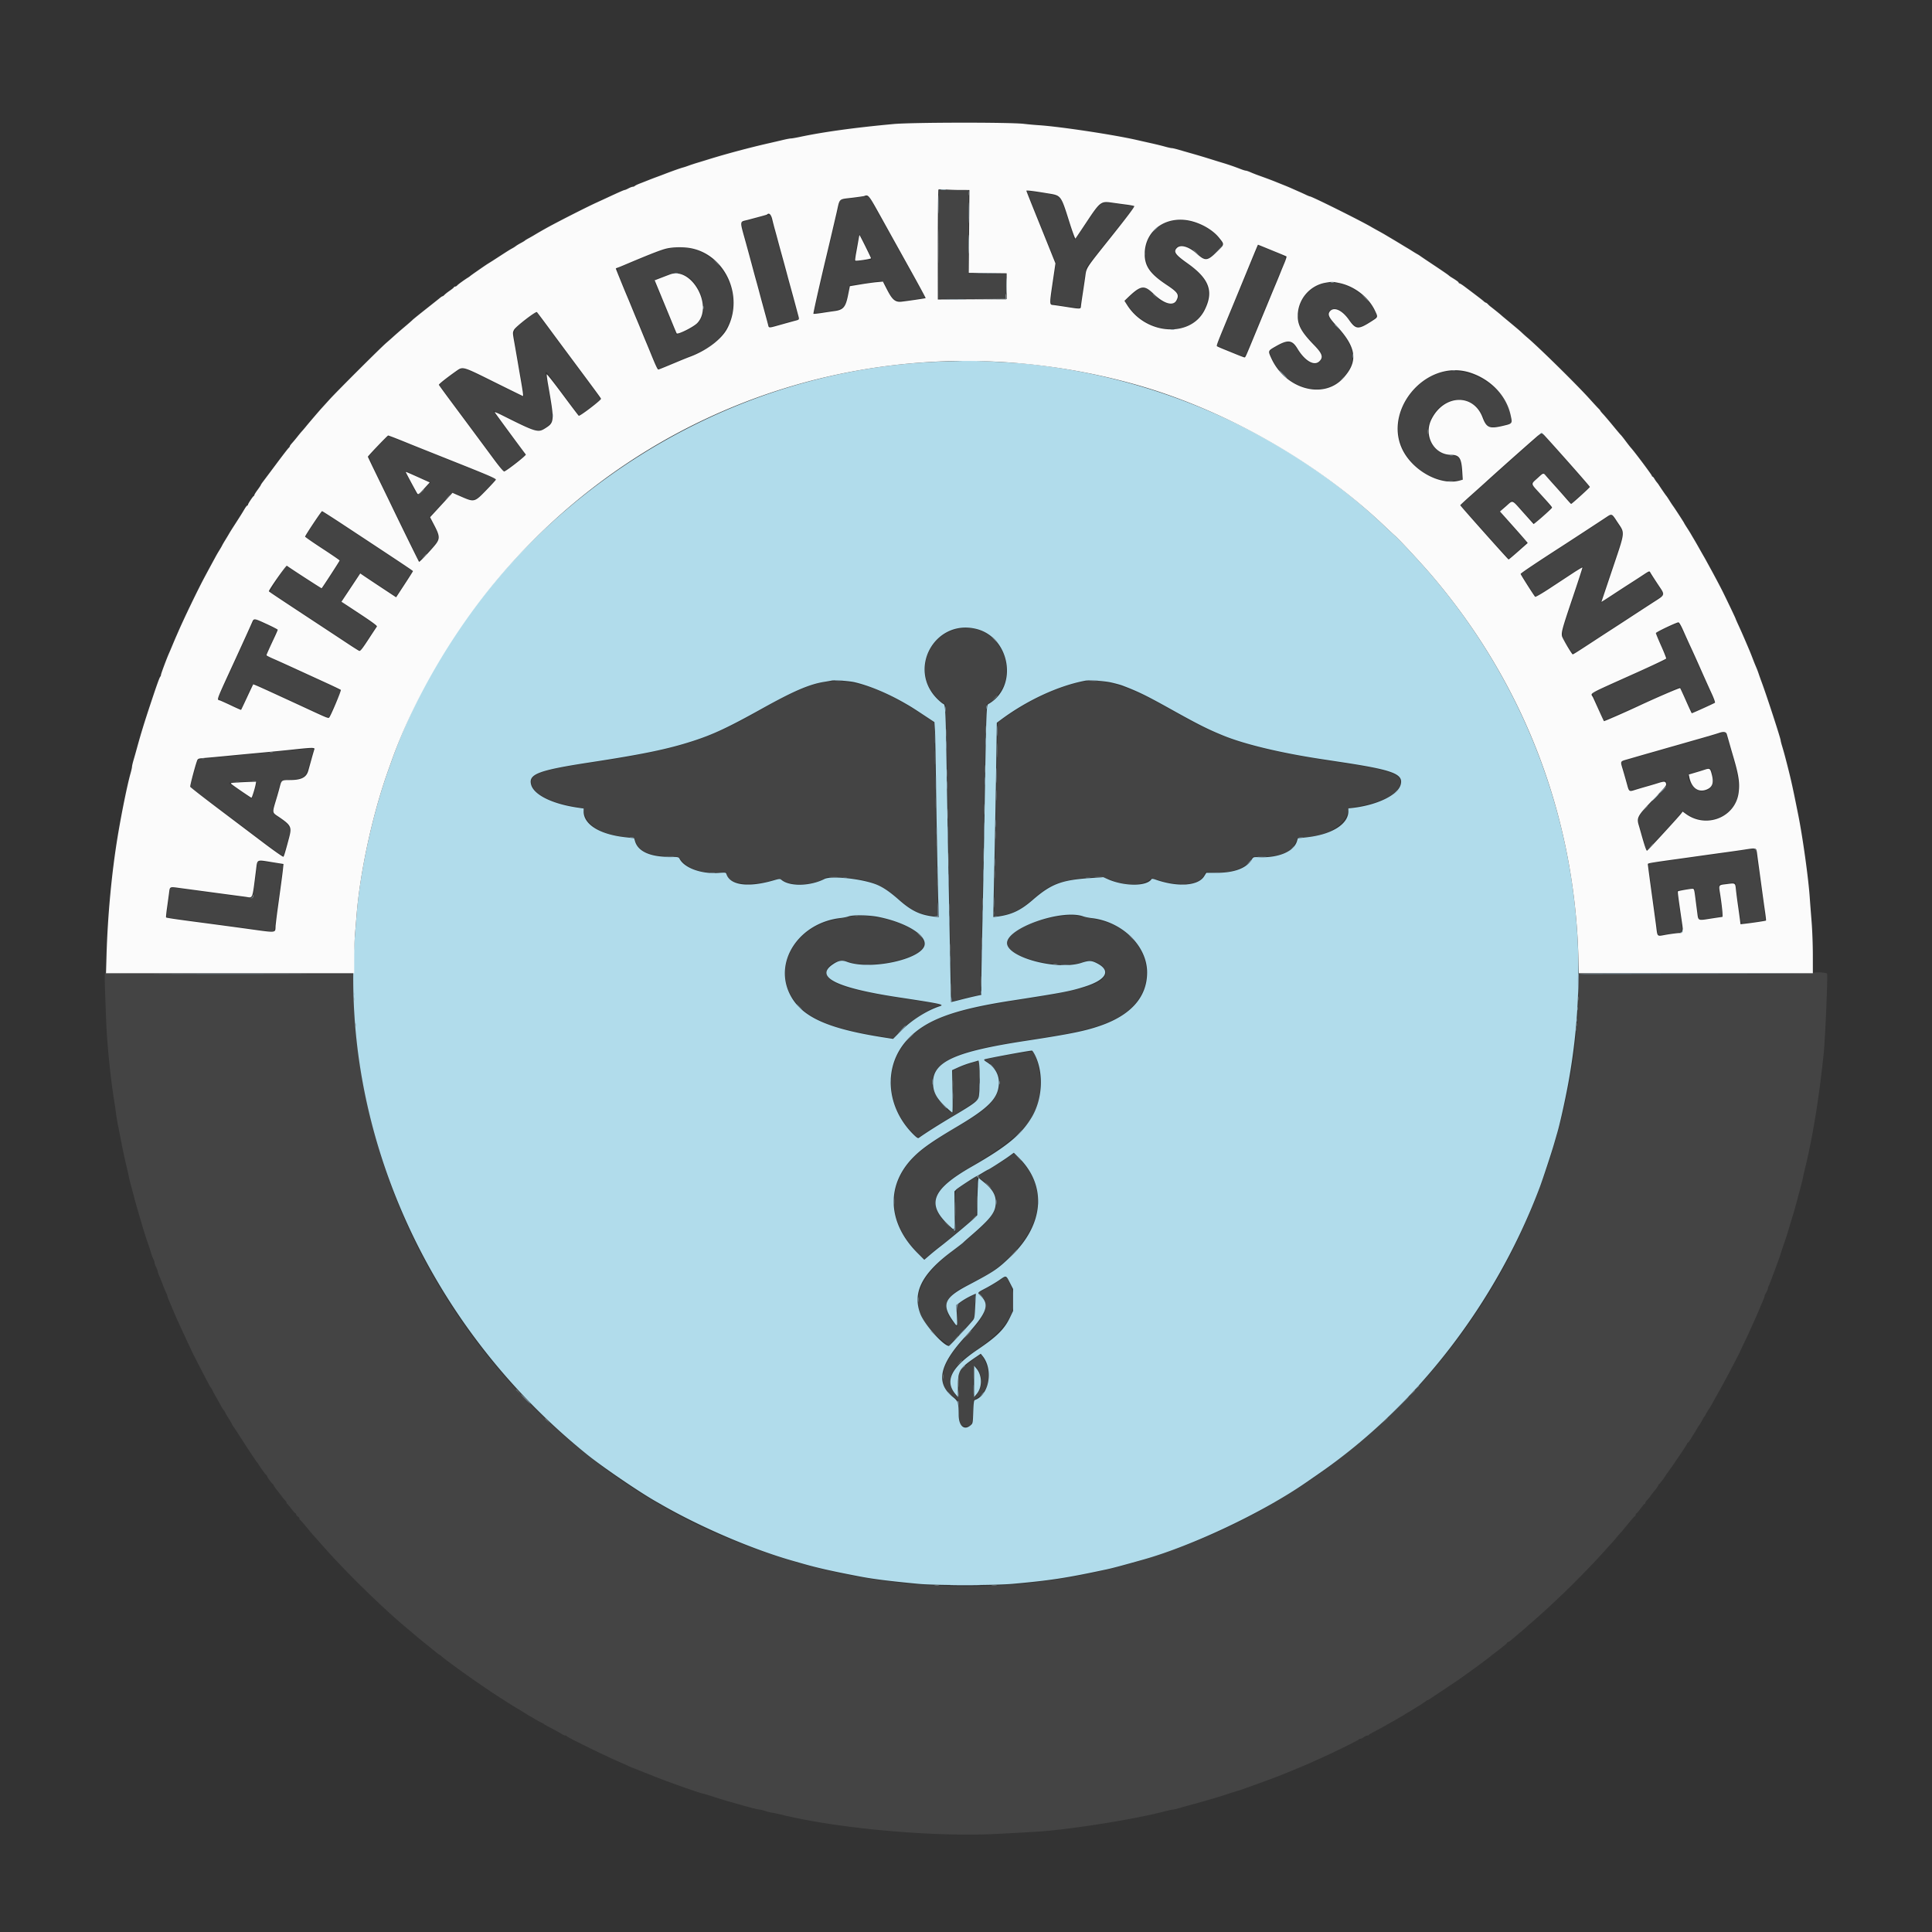 <?xml version="1.0" encoding="UTF-8"?>
<svg data-bbox="21.686 25.398 356.625 354.434" viewBox="0 0 400 400" height="400" width="400" xmlns="http://www.w3.org/2000/svg" data-type="color">
    <rect x="0" y="0" width="400" height="400" fill="#333333" stroke="none"/>
    <g>
        <path fill-rule="evenodd" fill="#444444" d="M194.333 46.708c0 4.057-.05 9.119-.11 11.25l-.11 3.875h14.008l.106-.773c.059-.425.106-1.588.106-2.583v-1.81H200.5V39.333h-6.167v7.375m18.334-7.144c0 .047.63 1.646 1.399 3.552l2.988 7.399 1.588 3.932-.151 1.235c-.083.679-.26 1.947-.393 2.818-.555 3.617-.622 4.209-.488 4.328.127.114 2.357.491 4.473.758.459.057.986.141 1.172.185.315.074.359-.066.644-2.054.169-1.173.448-3.034.62-4.134.173-1.1.314-2.055.314-2.122 0-.068 2.256-2.943 5.013-6.39 2.757-3.448 4.988-6.288 4.958-6.312-.03-.024-1.351-.227-2.936-.452-4.166-.591-3.74-.837-7.037 4.068-2.343 3.487-2.399 3.549-2.573 2.833-.257-1.059-2.131-6.848-2.426-7.492-.513-1.122-1.335-1.422-5.165-1.889-.78-.095-1.548-.212-1.709-.261-.16-.049-.291-.05-.291-.002M177.5 40.916c-.687.115-1.761.262-2.386.327-.626.066-1.16.206-1.19.313a85.19 85.19 0 0 0-.414 1.777c-.197.871-.504 2.202-.684 2.959l-.652 2.75c-.18.756-.482 2.05-.673 2.875-.19.825-.943 4.043-1.674 7.152-.73 3.109-1.292 5.688-1.25 5.73.043.043 1.262-.1 2.709-.318 3.625-.545 3.68-.602 4.394-4.512l.172-.947.949-.109c.522-.06 1.9-.252 3.063-.428 3.243-.489 2.928-.599 3.893 1.366 1.036 2.11 1.4 2.408 2.91 2.377.984-.021 4.833-.536 4.833-.648 0-.025-.627-1.16-1.393-2.522-.766-1.361-1.678-3-2.027-3.641-.349-.642-1.1-1.992-1.668-3a309.503 309.503 0 0 1-1.668-3 400.412 400.412 0 0 0-2.234-4 188.594 188.594 0 0 1-2.097-3.792c-.567-1.094-.583-1.098-2.913-.709m-20.333 4.106c-.963.269-2.155.598-2.651.731-.495.133-.934.276-.975.318-.085.084.046.606 1.291 5.179a2375.138 2375.138 0 0 1 1.57 5.792c.536 1.985 1.981 7.289 2.283 8.375.179.641.37 1.414.426 1.716.125.677-.083.706 4.54-.633.633-.183 1.279-.333 1.436-.333.192 0 .258-.095.202-.292-.12-.419-.775-2.811-1.037-3.792-.123-.458-.611-2.258-1.085-4-.474-1.741-.973-3.579-1.109-4.083-.522-1.942-.723-2.682-1.561-5.75a646.17 646.17 0 0 0-.951-3.458c-.109-.375-.277-.359-2.379.23m85.666.713c-3.517.647-5.799 3.529-5.641 7.126.107 2.424 1.167 3.867 4.413 6.006 2.362 1.557 2.745 2.14 2.153 3.284-.751 1.452-3.332.783-5.093-1.319-.745-.89-1.55-1.263-2.372-1.099-.494.099-1.05.503-2.619 1.9l-.744.662.469.708c4.111 6.212 12.948 6.893 15.822 1.22 1.938-3.824.931-6.645-3.432-9.608-2.566-1.743-3.016-2.403-2.277-3.343.738-.938 2.574-.462 4.286 1.112 1.701 1.564 2.229 1.517 4.099-.364 1.47-1.478 1.46-1.397.317-2.799-2.04-2.503-6.24-4.064-9.381-3.486m-63.539 5.183c1.403 2.813 1.424 2.915.613 2.915-.326 0-1.115.087-1.753.192-.638.105-1.206.145-1.263.088-.166-.166.889-5.613 1.087-5.613.061 0 .653 1.088 1.316 2.418m80.317 2.131c-.507 1.21-1.417 3.401-2.022 4.868a358.428 358.428 0 0 1-1.423 3.416c-.179.413-.779 1.875-1.335 3.25A247.821 247.821 0 0 1 253.426 68c-.876 2.036-1.461 3.52-1.403 3.561.033.024.66.295 1.394.601.733.307 1.918.808 2.633 1.114 1.751.751 1.633.816 2.53-1.401.436-1.077.967-2.371 1.181-2.875.213-.504.695-1.667 1.07-2.583.375-.917.826-2.005 1.002-2.417.177-.413.627-1.5 1-2.417.374-.916.824-2.004 1-2.416.177-.413.627-1.5 1-2.417.374-.917.837-2.017 1.029-2.446.528-1.175.653-1.088-4.554-3.15l-.775-.307-.922 2.202m-120.694-1.648c-1.394.265-3.084.86-6.667 2.345a646.974 646.974 0 0 1-3.583 1.477c-1.148.464-1.191.207.833 4.944.176.412.626 1.5 1 2.416.374.917.824 2.004 1 2.417.176.412.627 1.5 1.002 2.417.375.916.856 2.079 1.069 2.583.213.504.859 2.079 1.435 3.5.576 1.421 1.105 2.649 1.175 2.729.138.158.4.075 2.319-.733 2.114-.89 4.044-1.687 4.917-2.031 3.621-1.424 5.859-3.286 7.252-6.033 3.992-7.873-3.184-17.662-11.752-16.031m2.935 5.554c2.078.922 3.817 4.059 3.813 6.878-.004 2.463-1.476 4.002-5.032 5.261l-.617.219-.331-.865c-.182-.476-.679-1.69-1.103-2.698a647.219 647.219 0 0 1-1.662-4 413.696 413.696 0 0 0-1.156-2.786c-.395-.927-.34-1.072.528-1.389a733.17 733.17 0 0 0 1.875-.688c1.273-.469 2.527-.446 3.685.068M274 58.726c-3.182.955-5.167 3.504-5.167 6.635 0 1.982.627 3.151 3.068 5.722 2.108 2.221 2.309 2.782 1.361 3.805-1.05 1.132-2.982.142-4.511-2.312-1.28-2.054-1.997-2.196-4.368-.868-1.761.987-1.729.9-.964 2.585 2.782 6.132 10.5 8.257 14.527 3.999 3.039-3.213 2.718-6.399-1.053-10.459-2.159-2.325-2.392-2.916-1.444-3.662.96-.755 2.476-.048 3.76 1.752 1.469 2.058 2.111 2.15 4.431.631 1.591-1.041 1.594-1.052.649-2.721-2.043-3.606-7.034-6.083-10.289-5.107m-164.833 7.293c-3.103 2.36-3.022 2.152-2.347 6.013l.679 3.885.661 3.765c.187 1.063.34 2.093.34 2.29 0 .317-.684.017-6.008-2.64-5.955-2.972-6.407-3.15-7.227-2.838-.579.22-4.288 3.021-4.229 3.194.026.076.842 1.209 1.814 2.517l4.982 6.712c5.748 7.745 6.383 8.583 6.51 8.583.235 0 4.408-3.193 4.368-3.343-.022-.081-.814-1.182-1.759-2.444-3.991-5.333-4.927-6.632-4.807-6.675.07-.025 1.863.815 3.983 1.866 5.14 2.549 5.397 2.6 7.03 1.417 1.471-1.065 1.472-1.584.019-9.694-.432-2.409-.726-2.671 3.645 3.248 1.675 2.269 3.074 4.125 3.108 4.125.121 0 4.322-3.189 4.367-3.315.025-.071-.644-1.06-1.489-2.198a5758.36 5758.36 0 0 0-7.93-10.678c-1.749-2.351-3.308-4.47-3.465-4.709-.367-.56-.224-.618-2.245.919M298.5 77.146c-5.054 1.322-9 6.41-9 11.605 0 6.19 6.294 11.593 12.432 10.672l.776-.116-.121-1.861c-.167-2.574-.546-3.113-2.189-3.113-2.985 0-5.486-3.366-4.655-6.263 1.85-6.445 9.412-7.336 11.491-1.355.614 1.765 1.23 1.961 4.058 1.29l1.541-.366v-.535c0-6.065-7.991-11.617-14.333-9.958m13.077 19.302c-4.194 3.741-7.967 7.108-8.384 7.482l-.759.68 4.888 5.487c2.689 3.017 4.949 5.486 5.023 5.486.305 0 3.785-3.177 3.681-3.361-.06-.107-.448-.557-.863-1-1.808-1.933-4.663-5.198-4.663-5.333 0-.134 2.379-2.249 2.64-2.348.062-.023 1.074 1.046 2.251 2.375 1.447 1.636 2.208 2.377 2.353 2.292.393-.229 3.396-2.956 3.409-3.096.008-.076-.924-1.191-2.07-2.478-1.145-1.287-2.083-2.401-2.083-2.476 0-.142 2.24-2.204 2.489-2.291.077-.027 1.023.948 2.101 2.167a292.448 292.448 0 0 0 2.85 3.182l.89.966 1.834-1.633c1.009-.898 1.835-1.682 1.835-1.743.001-.061-2.184-2.573-4.854-5.583-2.671-3.01-4.875-5.496-4.899-5.525-.024-.028-3.475 3.01-7.669 6.75m-233.17-4.174c-1.003 1.067-1.881 2.037-1.951 2.156-.077.131.389 1.285 1.187 2.935 2.167 4.482 3.853 7.949 6.421 13.2 1.34 2.74 2.437 5.028 2.439 5.084.021.834 1.229-.175 3.495-2.917.969-1.172.933-1.781-.229-3.968l-.897-1.688 2.297-2.496c2.681-2.914 2.397-2.787 4.273-1.908 2.631 1.232 2.918 1.148 5.48-1.598l1.766-1.894-.636-.266c-.672-.281-7.055-2.82-8.878-3.532a54.902 54.902 0 0 1-1.583-.643c-1.188-.522-11.066-4.406-11.207-4.406-.085 0-.975.874-1.977 1.941m7.463 6.069c.998.464 2.154.989 2.571 1.167l.756.324-1.284 1.415c-1.35 1.486-1.419 1.517-1.791.789-.128-.25-.695-1.323-1.26-2.385-1.374-2.579-1.466-2.459 1.008-1.31m-20.993 10.24c-1.657 2.502-1.695 2.58-1.343 2.769.73.39 6.884 4.516 6.933 4.647.043.116-3.427 5.5-3.794 5.888-.072.075-1.77-.951-3.775-2.28-2.004-1.329-3.655-2.403-3.669-2.387-.561.66-3.38 5.192-3.284 5.279.076.068 1.601 1.084 3.388 2.258 3.478 2.283 9.828 6.466 13.061 8.603 1.087.719 2.033 1.307 2.103 1.307.07 0 .825-1.069 1.678-2.375a189.359 189.359 0 0 1 1.687-2.558c.088-.118-1.146-1.021-3.532-2.583-2.72-1.78-3.651-2.473-3.601-2.679.097-.406 3.661-5.797 3.836-5.801.146-.004.901.482 5.212 3.354l2.193 1.461 1.682-2.563c.925-1.41 1.681-2.596 1.681-2.637 0-.097.349.135-15.122-10.063-1.855-1.223-3.43-2.221-3.5-2.219-.07.003-.895 1.163-1.834 2.579m268.29-1.752c-.356.268-3.465 2.309-7.917 5.198-8.978 5.826-10.25 6.674-10.25 6.831 0 .113 2.675 4.335 2.92 4.61.026.029.786-.428 1.689-1.016l3.808-2.481a1898.6 1898.6 0 0 1 3.248-2.114c.595-.386 1.106-.629 1.136-.54.03.089-.934 3.11-2.141 6.713-2.646 7.898-2.596 7.344-.899 9.967.963 1.488.766 1.467 2.589.282.872-.567 3.078-2.006 4.904-3.198 5.174-3.377 7.215-4.709 9.814-6.401l2.409-1.568-.543-.849c-1.905-2.976-2.492-3.778-2.707-3.696-.127.049-.886.515-1.687 1.037-.801.522-2.094 1.362-2.873 1.867-.78.505-2.269 1.473-3.31 2.149-1.041.677-1.916 1.208-1.944 1.179-.028-.028.992-3.159 2.268-6.957 2.684-7.992 2.561-7.224 1.444-9.058-1.375-2.257-1.453-2.335-1.958-1.955M52.241 129.126c-.424.903-1.358 2.947-4.284 9.374-.689 1.512-1.6 3.494-2.025 4.404-.425.91-.715 1.713-.643 1.785.151.151 4.585 2.167 4.625 2.104.015-.024.541-1.19 1.169-2.593 1.343-3 1.162-2.827 2.371-2.269.972.448 3.243 1.488 6.838 3.13 1.077.492 2.67 1.228 3.541 1.636 2.414 1.13 4.158 1.87 4.219 1.791.152-.193 2.448-5.307 2.448-5.451 0-.091-1.444-.824-3.208-1.628-9.325-4.248-12.159-5.554-12.254-5.649-.029-.029.475-1.231 1.121-2.671.646-1.44 1.174-2.652 1.174-2.694 0-.041-.468-.288-1.041-.547-1.885-.854-3.038-1.386-3.322-1.534-.229-.12-.36.026-.729.812m293.426.628c-.871.409-1.859.876-2.195 1.037l-.611.292.792 1.75c.435.963.959 2.114 1.164 2.558.506 1.098.532 1.071-2.174 2.268-1.316.583-3.143 1.41-4.06 1.839a390.24 390.24 0 0 1-5.166 2.332c-1.925.854-3.565 1.61-3.644 1.68-.105.093 2.009 5.212 2.326 5.63.023.032 3.33-1.419 7.347-3.222 4.017-1.804 7.551-3.389 7.853-3.521l.549-.241.554 1.214c1.232 2.698 1.919 4.13 1.984 4.13.089 0 4.513-2.011 4.589-2.086.032-.032-.562-1.432-1.319-3.111-.757-1.679-2.403-5.341-3.658-8.136-1.281-2.853-2.385-5.1-2.515-5.121-.128-.02-.946.299-1.816.708m-147.48.503c-5.464 1.186-8.299 7.318-5.666 12.257.564 1.058 2.045 2.672 2.818 3.072.429.222.494.348.495.96 0 .387.111 5.916.246 12.287a5460.9 5460.9 0 0 1 .416 22.084c.196 12.116.507 26.309.578 26.379.026.026.866-.174 1.865-.446s2.322-.587 2.939-.701l1.122-.207.002-.929c.001-.511.074-3.93.162-7.596.088-3.667.238-11.43.334-17.25.095-5.821.286-15.909.423-22.417l.251-11.833.372-.24c7.826-5.024 2.727-17.391-6.357-15.42m-26.989 10.922c-3.302.428-7.176 2.086-14.064 6.016-9.575 5.464-15.191 7.408-27.801 9.623-1.809.318-2.96.5-8.583 1.36-9.687 1.48-11.657 2.39-10.421 4.814.853 1.672 3.93 3.13 8.254 3.91.825.149 1.653.304 1.84.345.259.057.385.292.532.996.616 2.935 4.138 4.799 9.694 5.13.71.042.739.066.948.774.584 1.987 2.64 2.967 6.57 3.132l2.25.095.777.865c1.565 1.742 4.033 2.535 7.431 2.387 1.722-.075 1.875-.058 1.875.217 0 2.104 4.479 2.772 9.371 1.397l1.473-.415.726.426c2.113 1.238 6.217 1.026 8.763-.453.537-.311.755-.329 2.722-.223 5.656.305 8.856 1.371 11.756 3.917 3.458 3.036 4.795 3.728 7.923 4.102l.983.117-.108-4.897a5854.247 5854.247 0 0 1-.581-28.552l-.111-6.656-1.584-1.061c-8.715-5.839-15.031-8.094-20.635-7.366m53.302-.08c-5.215.969-11.122 3.684-16.833 7.738l-1.084.769-.118 5.988c-.065 3.294-.235 11.464-.376 18.156-.142 6.692-.257 13.016-.257 14.054l.001 1.887.959-.107c2.613-.289 4.494-1.214 7.125-3.503 3.06-2.662 4.619-3.405 8.551-4.076 3.454-.589 5.999-.547 7.52.125 2.797 1.235 6.019 1.273 7.889.092l.664-.419 1.938.55c4.211 1.196 7.883.721 8.771-1.134l.333-.696 1.752.095c3.539.192 6.683-.936 7.779-2.791l.291-.494h1.7c4.425 0 6.633-1.097 7.459-3.708.071-.224.277-.292.889-.292 4.712-.003 8.928-2.25 9.565-5.098.225-1.007.13-.951 2.232-1.31 4.375-.747 7.55-2.238 8.433-3.96 1.207-2.354-1.006-3.371-10.433-4.795-19.051-2.879-24.901-4.545-34.25-9.758-.687-.383-1.7-.944-2.25-1.247-.55-.302-1.825-1.009-2.833-1.57-6.443-3.584-11.844-5.159-15.417-4.496m131.333 10.836c-.779.222-2.054.59-2.833.818-.779.229-1.979.575-2.667.77-.687.194-1.7.484-2.25.644-.55.159-1.6.459-2.333.666-.733.207-1.783.507-2.333.667-.55.16-1.6.46-2.334.667-.733.207-1.783.507-2.333.668-.55.161-1.47.426-2.044.589-.803.228-1.026.358-.964.562.044.145.422 1.459.839 2.92.418 1.461.782 2.679.809 2.707.065.064 2.086-.487 5.831-1.589l1.637-.482.161.424c.243.64.207.695-1.828 2.791-4.447 4.583-4.29 4.25-3.425 7.255a228.5 228.5 0 0 1 .839 2.981c.289 1.084.359 1.176.626.812.163-.223 1.472-1.651 3.855-4.206 1.295-1.387 3.049-3.42 3.11-3.603.058-.175.293-.076.923.386 3.743 2.747 9.17 1.142 10.515-3.111.571-1.808.343-4.202-.774-8.104a848.44 848.44 0 0 1-.851-3c-.298-1.055-.59-2.078-.65-2.275l-.109-.359-1.417.402m-292.666 3.174c-.554.053-3.503.332-11.167 1.054-6.676.63-10.917 1.054-10.971 1.097-.031.024-.412 1.287-.848 2.806l-.792 2.762.347.308c.191.169 2.747 2.109 5.681 4.31 2.933 2.201 7.094 5.331 9.246 6.956 3.295 2.487 3.931 2.906 4.023 2.651.06-.167.277-.903.482-1.636.206-.734.477-1.666.603-2.072.558-1.797.218-2.52-1.845-3.919-1.83-1.241-1.767-.813-.673-4.602 1.107-3.834.674-3.297 2.758-3.424 3.074-.188 3.266-.362 4.232-3.825.33-1.187.634-2.252.674-2.367.073-.208-.355-.233-1.75-.099m291.345 5.039c.506 2.419-.252 3.685-2.204 3.685-1.709 0-3.845-3.39-2.35-3.728.252-.057 1.284-.352 2.292-.655 2.047-.616 1.984-.635 2.262.698m-301.345 1.77c0 .493-.897 3.415-1.048 3.415-.085 0-.84-.477-1.678-1.061a246.35 246.35 0 0 0-2.326-1.602c-1.021-.688-1.066-.666 1.659-.822 3.578-.204 3.393-.208 3.393.07m307 14.255c-1.809.282-3.506.523-9.417 1.338-1.375.189-3.475.484-4.667.655-1.191.171-2.662.361-3.267.422-1.642.167-1.586.057-1.251 2.439.16 1.131.438 3.144.619 4.473.182 1.329.476 3.429.654 4.667.178 1.237.343 2.511.368 2.831.052.684.11.688 3.216.187l1.828-.294-.049-.737c-.045-.675-.449-3.7-.874-6.551-.094-.632-.133-1.186-.086-1.233.114-.114 3.472-.546 3.56-.458.058.058.419 2.566.812 5.64l.103.803 1.1-.116c1.402-.148 3.675-.507 3.762-.595.037-.037-.045-.853-.183-1.814-.779-5.42-.915-4.708.938-4.912a49.906 49.906 0 0 0 1.44-.18l.523-.079.279 1.962c.633 4.443.94 6.45.997 6.507.105.105 4.672-.499 4.825-.639.085-.077-.008-1.221-.219-2.686-.202-1.404-.517-3.641-.7-4.97a622.98 622.98 0 0 0-.656-4.619 112.104 112.104 0 0 1-.322-2.292c0-.158-1.37-.055-3.333.251m-306.914 3.119c-.058.527-.25 2.008-.427 3.291a112.277 112.277 0 0 0-.366 2.834c-.052.598-.276.604-3.96.091a781.624 781.624 0 0 0-5-.674 456.522 456.522 0 0 1-4.953-.681c-3.261-.473-3.38-.463-3.382.305-.001.344-.151 1.592-.333 2.774-.455 2.944-.515 2.706.71 2.834.573.059 2.091.253 3.375.43 2.658.366 6.124.833 10 1.347 1.466.194 3.658.496 4.869.672 3.022.437 3.047.435 3.047-.194 0-.283.143-1.501.317-2.709.175-1.207.481-3.433.681-4.945.199-1.513.455-3.402.567-4.199.241-1.699.515-1.489-2.448-1.877-2.785-.365-2.575-.42-2.697.701m124.08 10.32c-1.692.171-5.472.968-6.666 1.406-6.864 2.518-10.068 9.663-6.811 15.188 2.542 4.311 7.502 6.584 18.074 8.282l2.985.48 1.185-1.276c2.029-2.184 7.247-5.525 8.628-5.525.988 0-1.089-.412-5.061-1.004-12.161-1.81-16.584-2.963-18.125-4.723-1.607-1.834 1.394-4.284 4.097-3.344 4.645 1.616 14.936-.596 15.629-3.359.48-1.913-3.183-4.34-8.36-5.539-1.312-.304-4.499-.744-4.86-.671-.072.014-.394.053-.715.085m41.917.133c-5.876.823-11.049 3.656-10.629 5.821.571 2.941 11.713 5.331 16.005 3.432 1.592-.704 4.669 1.137 4.307 2.578-.534 2.13-4.674 3.442-16.6 5.263-14.475 2.211-19.592 3.9-23.734 7.834-5.529 5.252-5.437 13.815.21 19.702 1.299 1.354.997 1.348 2.882.063.858-.584 3.024-1.925 4.814-2.979 2.944-1.735 4.778-2.927 5.768-3.747.341-.282.36-.464.436-4.168l.08-3.872-.436.103c-1.15.272-3.205.972-4.112 1.401l-1.009.476.072 4.441.072 4.441-.368-.196c-1.917-1.026-3.871-3.907-3.982-5.872-.219-3.882 3.548-6.25 12.641-7.944 2.814-.525 4.53-.826 5.333-.938.833-.116 3.819-.584 7-1.096 9.815-1.582 14.694-3.606 17.406-7.221 3.453-4.603 2.22-10.941-2.823-14.518-2.223-1.577-3.748-2.087-9.25-3.092-1.028-.188-2.307-.16-4.083.088M21.746 201.506c-.118.191-.074 1.972.252 10.244.173 4.402.918 11.758 1.619 16 .136.825.306 1.987.378 2.583.072.596.257 1.721.412 2.5.154.779.431 2.204.615 3.167.361 1.888.84 4.104 1.259 5.833.145.596.329 1.421.408 1.834.08.412.25 1.125.378 1.583.128.458.398 1.471.6 2.25.201.779.51 1.904.685 2.5l.636 2.167c.882 3.013 1.15 3.861 1.844 5.833.113.321.303.931.422 1.355a8.37 8.37 0 0 0 .481 1.283c.146.282.265.632.265.778 0 .147.15.577.333.957.184.379.334.786.334.904s.145.535.322.927c.178.392.487 1.163.688 1.713.201.55.505 1.288.677 1.64.172.353.313.716.313.809 0 .092.106.403.235.692.13.289.438 1.013.686 1.609.623 1.499 1.081 2.534 2.214 5 .811 1.766 2.206 4.727 2.375 5.041.086.161.231.442.323.625.092.184.254.502.361.709 2.554 4.931 2.688 5.181 2.829 5.291.058.046.227.346.376.667.148.321.438.863.644 1.204.205.341.627 1.091.938 1.667.31.575.624 1.085.698 1.132.073.048.214.273.314.5.099.228.402.751.673 1.164.272.412.569.92.661 1.129.092.209.246.471.341.583.096.113.388.542.649.954.262.413.691 1.08.954 1.484.263.403.554.852.645.999.574.914 2.486 3.782 2.568 3.851.054.045.174.206.266.355.476.778 1.458 2.139 1.672 2.316.134.112.244.273.244.359 0 .174 1.013 1.521 1.209 1.609.068.03.125.129.125.219s.318.558.708 1.039c.39.481.858 1.087 1.042 1.346.183.259.464.59.625.734.16.145.291.353.291.462 0 .11.061.225.135.255.074.031.458.487.854 1.014.395.527.784.958.865.958.08 0 .146.11.146.244 0 .135.15.325.334.423.183.098.333.282.333.409 0 .126.067.255.148.285.082.031.701.732 1.375 1.559.675.826 1.377 1.658 1.56 1.848.184.19.784.861 1.334 1.492 4.978 5.711 13.058 13.612 18.416 18.009.321.264.664.555.762.647.238.222 1.385 1.169 2.822 2.326.641.517 1.459 1.181 1.817 1.474.357.294.732.565.833.603.101.038.258.159.35.269.158.19 3.079 2.366 4.816 3.588.449.316 1.124.794 1.5 1.062.812.578 3.973 2.739 4.531 3.096l2.077 1.333c1.685 1.082 2.448 1.555 3.076 1.903.183.102.745.451 1.25.776.504.325 1.029.641 1.166.703.138.061.55.301.917.532.367.232.929.542 1.25.689.321.147.621.316.667.374.045.059.346.242.666.407 1.224.632 2.765 1.475 3.119 1.707.203.134.478.242.612.242.133 0 .267.065.297.144.087.225 8.401 4.281 11.139 5.433.596.251 1.274.557 1.507.679.233.122.72.332 1.083.466a72.34 72.34 0 0 1 1.535.594l1.708.684 1.709.684c.744.298 2.376.899 4.958 1.824.321.115.958.337 1.417.493.458.156 1.208.415 1.666.577.459.162 1.096.352 1.417.423.321.071 1.371.388 2.333.705a86.6 86.6 0 0 0 3.084.946c.733.203 1.82.51 2.416.68 2.269.648 3.671 1.002 3.976 1.002.174 0 .637.113 1.029.251a11.22 11.22 0 0 0 1.563.394c.467.077 1.336.26 1.932.406 11.852 2.902 31.629 4.654 44.75 3.964 7.983-.419 9.307-.505 11.692-.763 7.708-.831 17.924-2.576 23.013-3.931.663-.177 1.332-.321 1.488-.321.156 0 .777-.145 1.379-.322.602-.177 1.695-.483 2.428-.681 2.562-.69 6.182-1.75 7.084-2.074a52.12 52.12 0 0 1 1.833-.586c1.185-.356 2.006-.635 3.917-1.33 4.506-1.638 4.626-1.683 5.458-2.02l1.583-.638c.436-.174 1.279-.52 1.875-.77l1.667-.695a42.41 42.41 0 0 0 1.083-.469c.275-.125.95-.428 1.5-.674 3.471-1.549 8.649-4.083 8.723-4.268.03-.077.18-.142.333-.144.153-.002.465-.15.694-.329.23-.18.544-.328.699-.33.155-.002.32-.066.368-.143.047-.076.632-.422 1.301-.768a52.982 52.982 0 0 0 1.882-1.021c.367-.215.929-.534 1.25-.708.853-.462 1.268-.702 2.75-1.588 2.231-1.333 4.407-2.694 4.702-2.941.11-.092.245-.168.298-.168.053 0 .3-.141.549-.313.248-.172 1.576-1.058 2.951-1.968 1.375-.91 2.962-1.988 3.527-2.395.564-.407 1.19-.853 1.39-.991.902-.619 4.468-3.275 4.701-3.5.142-.137.427-.362.632-.5.206-.137.459-.325.562-.416.104-.092.62-.495 1.147-.896.527-.4.958-.789.958-.863 0-.075.131-.177.292-.228.16-.051.479-.263.709-.47.229-.207.904-.785 1.5-1.283a69.134 69.134 0 0 0 1.416-1.213c.183-.169.527-.473.765-.677 4.852-4.161 10.925-10.082 15.185-14.805a785.63 785.63 0 0 1 1.853-2.05 38.83 38.83 0 0 0 1-1.157c.291-.353.65-.766.796-.917.147-.151.813-.95 1.48-1.775s1.316-1.56 1.442-1.633a.49.49 0 0 0 .229-.375c0-.133.062-.242.137-.242.076 0 .464-.45.863-1 .398-.55.786-1 .862-1 .076 0 .138-.095.138-.213 0-.117.131-.331.291-.476.161-.144.442-.477.625-.738.184-.262.652-.872 1.042-1.355.39-.484.708-.949.708-1.035 0-.085.057-.18.125-.21.129-.058.995-1.17 1.292-1.659.092-.151.504-.743.917-1.317a74.27 74.27 0 0 0 1-1.418c.137-.208.793-1.18 1.458-2.161.665-.981 1.208-1.851 1.208-1.934 0-.083.062-.15.136-.15.075 0 .319-.309.542-.686.223-.378.535-.884.692-1.125.158-.242.411-.664.562-.939.151-.275.368-.613.48-.75.113-.138.385-.588.605-1 .22-.413.446-.788.502-.834.056-.046.233-.346.395-.666.161-.321.386-.696.5-.834.113-.137.453-.7.755-1.25.602-1.096.807-1.462 1.443-2.583.774-1.363 2.84-5.237 3.555-6.667.092-.183.238-.464.326-.625.171-.312 1.767-3.696 2.457-5.208 1.256-2.755 1.654-3.656 2.136-4.833.244-.596.549-1.32.679-1.609.129-.289.235-.606.235-.704 0-.099.15-.425.333-.725.183-.3.333-.647.333-.77.001-.124.11-.462.244-.75.133-.289.358-.844.5-1.234.141-.39.365-.99.498-1.333.507-1.314 1.286-3.48 1.425-3.959.08-.275.275-.875.433-1.333.705-2.038.88-2.574 1.227-3.75.204-.687.508-1.7.676-2.25.424-1.386.658-2.195.914-3.167.121-.458.462-1.733.758-2.833.297-1.1.594-2.3.662-2.667.068-.366.235-1.116.371-1.666 1.587-6.428 2.894-14.465 3.873-23.834.299-2.866.863-16.058.703-16.473-.122-.318-2.95-.423-2.95-.11 0 .11-8.194.167-24.25.167h-24.25v2.291c-.005 21.105-6.898 44.734-18.608 63.792-31.015 50.475-92.632 72.898-148.604 54.079-2.705-.91-4.007-1.387-7.121-2.611-33.593-13.208-61.203-42.519-72.814-77.301-4.107-12.302-6.516-26.301-6.519-37.875v-2.375H47.7c-18.116 0-25.519-.053-25.648-.182-.13-.13-.216-.124-.306.021m191.087 16.281c-.899.102-5.207.843-7.238 1.245-1.764.349-1.808.368-1.416.621 3.727 2.403 3.734 6.371.017 9.686-1.144 1.02-3.418 2.535-6.113 4.074-2.963 1.692-6.494 4.071-7.958 5.364-6.659 5.876-6.635 14.114.06 20.73l1.17 1.156 1.531-1.293c.842-.71 1.793-1.473 2.114-1.694.321-.221 1.033-.785 1.583-1.254.55-.468 1.788-1.497 2.75-2.285.963-.789 1.985-1.686 2.272-1.994l.521-.56.113-3.958c.062-2.177.059-3.958-.007-3.958-.119 0-.816.423-2.906 1.766-1.694 1.088-1.585.693-1.516 5.468l.061 4.182-.394-.325c-5.879-4.851-5.165-8.151 2.769-12.8 12.046-7.059 15.154-10.748 15.132-17.958-.008-2.54-1.077-6.392-1.751-6.307-.116.015-.473.057-.794.094m-4.254 21.977c-.731.512-2.413 1.575-3.737 2.361l-2.408 1.43.741.592c4.411 3.523 4.223 6.309-.714 10.584a265.91 265.91 0 0 0-2.23 1.957c-.579.516-2.05 1.689-3.267 2.607-8.574 6.461-9.161 12.683-1.73 18.339l1.317 1.003.556-.665c.306-.366 1.355-1.518 2.332-2.56 2.526-2.694 2.392-2.407 2.393-5.135l.001-2.307-1.291.707c-.711.389-1.536.892-1.834 1.118l-.541.411-.003 2.272-.002 2.272-.572-.667c-2.766-3.226-2.191-5.516 1.921-7.649 5.03-2.611 5.732-3.016 7.072-4.081 9.185-7.3 10.854-16.071 4.293-22.561l-.969-.958-1.328.93M207 265.106c-.596.41-1.796 1.128-2.667 1.596-.87.467-1.613.874-1.649.904-.036.03.233.378.598.775 1.683 1.825.883 3.937-3.089 8.153-5.719 6.07-6.529 10.325-2.455 12.902l.738.467.054 2.286c.062 2.661.288 3.144 1.47 3.144 1.156 0 1.365-.447 1.461-3.131l.084-2.312.723-.458c2.523-1.596 3.103-4.734 1.47-7.955-.219-.433-.478-.836-.576-.897-.269-.166-2.444 1.369-3.619 2.556l-1.043 1.053v2.572c0 2.737-.062 2.912-.722 2.031-2.18-2.912-.988-5.699 3.83-8.961 7.691-5.206 9.801-9.306 7.351-14.287-.667-1.356-.635-1.349-1.959-.438m-4.764 18.111c1.294 1.697 1.289 3.834-.014 5.575-.677.904-.722.729-.722-2.792 0-3.532.043-3.692.736-2.783" data-color="1"/>
        <path fill-rule="evenodd" fill="#b1dceb" d="M194.795 39.287c.299.038.749.037 1-.001.25-.038.005-.069-.545-.068-.55.001-.755.032-.455.069m5.774 11.296c.001 1.742.025 2.432.055 1.533.03-.898.03-2.323 0-3.166s-.055-.108-.055 1.633m7.832 8.667c0 1.467.026 2.044.056 1.284.031-.761.031-1.961 0-2.667-.031-.706-.056-.084-.056 1.383m67.141-.802c.16.042.423.042.583 0 .16-.042.029-.076-.292-.076s-.452.034-.291.076m-130.003 5.219c0 .32.034.452.076.291.042-.16.042-.423 0-.583-.042-.16-.076-.029-.076.292m50.044 11.17C144.804 76.29 97.98 110.096 81.086 157.5l-.685 1.917c-3.209 8.954-5.836 20.903-6.56 29.836l-.337 4.186c-3.231 40.287 14.881 80.918 47.996 107.67 3.161 2.553 10.776 7.748 14.292 9.749l1.166.667c8.18 4.693 18.788 9.235 27.125 11.614l2.334.665c2.984.848 6.272 1.582 11.75 2.621 2.735.519 6.154.946 12 1.497 3.56.335 15.708.333 19.5-.004 7.766-.69 11.212-1.221 19.481-3 1.256-.271 3.111-.766 7.519-2.006 10.21-2.875 24.846-9.807 33.75-15.986l2.666-1.845c20.222-13.976 36.666-35.295 45.701-59.248.596-1.581 2.436-7.163 2.966-9l.675-2.333c.449-1.536 1.256-5.062 1.907-8.333 7.647-38.41-2.628-77.581-28.15-107.317-2.074-2.415-6.453-7.128-7.367-7.927a124.793 124.793 0 0 1-2.313-2.154c-19.628-18.636-46.037-30.594-73.835-33.433-2.791-.285-11.414-.721-12.667-.64-.229.014-2.217.078-4.417.141m123.151 15.038-.317.375.372-.315c.322-.273.411-.284.666-.083.268.21.274.205.066-.06-.297-.38-.405-.368-.787.083M201.995 130.18c7.174 1.653 8.912 12.085 2.601 15.604-.37.206-.419 1.689-.757 22.549-.1 6.188-.292 16.163-.425 22.167-.134 6.004-.244 11.943-.245 13.197l-.002 2.28-1.292.279a87.81 87.81 0 0 0-3.114.758c-1.003.264-1.835.462-1.85.441-.025-.035-.097-3.639-.577-28.788-.087-4.538-.235-12.938-.33-18.667-.216-13.066-.266-14.122-.677-14.252-.168-.053-.724-.508-1.234-1.01-6.252-6.153-.624-16.523 7.902-14.558m-25.078 11.063c3.014.7 6.767 2.26 10.333 4.297 1.392.795 1.754 1.022 4.274 2.687l1.941 1.283.098 1.62c.054.891.139 4.732.189 8.537.125 9.41.387 23.233.513 27.065l.104 3.148-1.004-.113c-2.867-.325-4.662-1.183-7.255-3.47-2.053-1.811-3.515-2.772-5.028-3.307-3.185-1.124-9.034-1.693-10.38-1.009-2.949 1.498-7.168 1.596-8.883.207-.347-.28-.417-.276-1.678.089-5.231 1.515-8.998 1.012-9.731-1.299-.109-.343-.177-.353-1.686-.247-3.518.247-7.008-1.022-8.025-2.919-.203-.38-.285-.396-2.164-.406-3.969-.021-6.426-1.14-7.046-3.21l-.197-.657-1.854-.204c-5.283-.582-8.605-2.643-8.605-5.339v-.605l-1.375-.206c-5.136-.772-8.854-2.603-9.472-4.666-.67-2.237 1.406-3.03 12.264-4.69 10.818-1.653 15.965-2.719 21.083-4.367 4.304-1.385 7.374-2.821 14.418-6.743 6.555-3.649 9.826-5.054 12.916-5.549.687-.11 1.362-.227 1.5-.26.566-.136 3.664.081 4.75.333m53.203.074c.845.191 1.857.469 2.25.617 3.222 1.216 4.936 2.051 10.008 4.878 5.691 3.171 7.643 4.154 10.872 5.474 4.425 1.808 11.75 3.568 20.25 4.866l4.5.685c10.5 1.596 12.648 2.435 11.976 4.677-.635 2.121-4.852 4.151-9.851 4.744l-.958.114v.587c0 2.675-3.425 4.819-8.607 5.39l-1.857.204-.181.606c-.635 2.118-3.756 3.455-7.735 3.314-1.286-.045-1.299-.041-1.605.462-1.116 1.835-3.641 2.777-7.432 2.774l-2-.002-.446.721c-1.241 2.003-5.52 2.285-10.112.664-.422-.149-.721-.179-.783-.08-.936 1.515-5.579 1.533-8.992.035l-1-.439-2.834.197c-5.855.409-7.969 1.218-11.75 4.499-2.518 2.186-4.4 3.078-7.291 3.458l-.875.114.001-.813c.001-.447.109-5.801.24-11.896.132-6.096.291-14.785.354-19.309l.115-8.224 1.007-.742c5.399-3.974 11.777-6.91 17.283-7.956.887-.168 3.987.048 5.453.381m112.547 23.766c-.405.413-.699.75-.653.75.046 0 .414-.337.819-.75.405-.412.699-.75.653-.75-.046 0-.414.338-.819.75m-160.782 24.76c5.762 1.164 10.043 3.809 9.522 5.884-.737 2.94-11.304 5.179-16.052 3.402-1.057-.395-1.78-.259-2.969.559-3.762 2.588.76 4.846 13.614 6.795 8.916 1.352 9.632 1.507 8.567 1.852-2.646.858-5.835 2.877-7.989 5.061l-1.673 1.694-1.911-.298c-11.826-1.842-17.179-4.315-19.487-9.002-3.343-6.792 2.004-14.77 10.537-15.723.572-.064 1.302-.213 1.623-.33.95-.348 4.248-.292 6.218.106m42.389-.114c.358.126 1.136.285 1.73.353 6.345.729 11.493 5.769 11.491 11.251-.002 5.022-3.261 8.769-9.555 10.984-3.223 1.135-6.238 1.749-15.648 3.187-14.516 2.219-19.125 4.3-19.125 8.634 0 1.877.674 3.197 2.519 4.933.738.694 1.403 1.262 1.478 1.262.075 0 .095-1.972.045-4.382l-.091-4.382 1.316-.599a20.813 20.813 0 0 1 2.566-.94c.688-.187 1.381-.391 1.542-.453.31-.12.417 5.058.15 7.214-.137 1.101-.637 1.499-5.525 4.396-2.793 1.656-5.444 3.336-6.93 4.393-.17.121-.427-.029-.997-.583-5.882-5.724-6.463-14.302-1.341-19.794 3.765-4.037 9.476-6.169 21.518-8.033 10.552-1.633 12.104-1.928 15.083-2.867 4.594-1.448 5.609-3.34 2.615-4.871-1.143-.584-1.652-.599-3.198-.094-5.023 1.643-15.417-1.114-15.417-4.088 0-3.127 11.325-7.091 15.774-5.521m124.072 2.884c-.007.199-.144.397-.304.439-.274.071-.273.077.005.095.323.021.535-.343.399-.683-.048-.118-.092-.051-.1.149M214.41 218.708c1.717 3.741 1.384 8.949-.805 12.608-2.153 3.598-5.142 6.061-12.355 10.183-8.345 4.768-9.531 7.767-4.812 12.177 1.359 1.271 1.263 1.509 1.211-2.996l-.047-4.025.407-.4c.348-.341 4.052-2.755 4.229-2.755.034 0 .555-.3 1.159-.667.603-.366 1.132-.666 1.175-.666.138 0 3.315-2.036 4.338-2.781l.994-.722.977.96c5.897 5.793 5.309 13.852-1.487 20.394-2.876 2.769-3.491 3.185-9.062 6.127-4.835 2.554-5.415 3.946-3.047 7.313.961 1.367.95 1.381.824-1.111l-.109-2.152.792-.577c.762-.555 1.768-1.126 2.765-1.571l.475-.211-.122 2.54c-.112 2.361-.15 2.576-.532 3.041-.885 1.078-4.782 5.25-4.904 5.25-1.131 0-5.073-4.417-5.925-6.638-1.669-4.35.276-8.272 6.358-12.821 1.289-.964 2.418-1.837 2.51-1.94.091-.103.729-.673 1.416-1.267 4.416-3.811 5.334-5.04 5.334-7.136 0-1.469-.73-2.69-2.439-4.08l-1.145-.93-.107 1.447c-.059.797-.115 2.538-.125 3.871l-.018 2.423-.791.764c-.886.855-5.208 4.456-6.875 5.728a59.419 59.419 0 0 0-2.193 1.78l-1.109.954-1.413-1.413c-6.231-6.231-6.575-14.03-.874-19.798 1.787-1.808 3.982-3.345 9.089-6.365 6.514-3.851 8.462-5.835 8.638-8.796.11-1.862-.778-3.461-2.541-4.576-.49-.31-.594-.446-.417-.544.304-.169 8.835-1.751 9.789-1.815.12-.008.469.529.774 1.193m-5.327 46.867.667 1.302v4.54l-.626 1.317c-1.161 2.443-2.689 3.965-6.707 6.68-5.516 3.728-6.891 6.504-4.582 9.253l.489.583.005-2.42c.006-3.078.335-3.584 3.906-5.997l.819-.553.331.402c2.358 2.863 1.438 8.185-1.589 9.191-.154.052-.236.728-.296 2.447-.083 2.353-.088 2.381-.551 2.778-1.311 1.127-2.443.149-2.461-2.127-.021-2.63-.091-2.842-1.235-3.762-3.558-2.862-2.8-6.588 2.524-12.398 4.573-4.992 5.211-6.675 3.238-8.551-.692-.658-.731-.603 1.11-1.577.894-.473 2.15-1.223 2.792-1.668 1.438-.997 1.359-1.018 2.166.56M201.676 286v3.25l.494-.583c1.232-1.454 1.227-3.845-.01-5.334l-.484-.583V286" data-color="2"/>
        <path fill-rule="evenodd" fill="#fbfbfb" d="M185 25.679c-8.024.74-14.543 1.637-19.417 2.672-.825.175-1.65.316-1.833.315-.183-.002-.933.139-1.667.314-.733.175-2.046.481-2.916.679-4.033.919-8.89 2.217-12.5 3.341-.505.157-1.479.455-2.167.663-.687.207-1.55.49-1.917.628-.366.139-.891.312-1.166.384-.55.146-2.32.772-3.75 1.326-.505.196-1.292.492-1.75.659-.459.166-1.227.461-1.709.655-.481.193-1.263.5-1.738.682-.475.181-.94.406-1.033.5a.704.704 0 0 1-.431.17c-.144 0-.541.15-.883.333-.342.183-.696.333-.786.333-.142 0-1.202.467-3.754 1.653-.366.171-1.298.6-2.071.954-2.316 1.061-8.56 4.243-10.637 5.42a83.85 83.85 0 0 0-2.292 1.326c-.275.168-.8.467-1.166.665-.367.198-.705.407-.75.463-.046.056-.421.283-.834.502-.412.22-.862.493-1 .605a6.274 6.274 0 0 1-.75.481c-.599.33-.912.526-3.079 1.931a86.083 86.083 0 0 1-1.962 1.25c-.364.208-3.595 2.452-3.709 2.576-.046.05-.206.166-.355.258-.778.476-2.139 1.458-2.316 1.672-.112.134-.306.244-.432.244-.127 0-.234.057-.238.125-.004.069-.388.388-.854.709-.465.32-.966.714-1.112.875-.147.16-.325.291-.395.291-.071 0-.298.142-.505.316-.207.174-1.539 1.233-2.959 2.354-1.421 1.121-2.659 2.124-2.75 2.229-.092.105-.842.761-1.667 1.458a93.986 93.986 0 0 0-2.113 1.83c-.337.31-1.087.974-1.667 1.475-1.25 1.082-10.269 10.081-11.78 11.755-.58.642-1.26 1.392-1.512 1.667-.567.617-2.558 2.942-3.345 3.904-.321.392-.7.836-.843.988-.144.151-.556.649-.917 1.107a29.6 29.6 0 0 1-1.114 1.333c-.252.276-.458.568-.458.649-.001.082-.104.232-.23.334-.126.101-1.263 1.572-2.527 3.268a655.308 655.308 0 0 1-2.771 3.699c-.26.338-.473.66-.473.715 0 .055-.3.506-.667 1.003-.366.496-.666.974-.666 1.062 0 .088-.06.185-.132.215-.181.077-1.202 1.618-1.202 1.814 0 .087-.061.159-.136.159-.074 0-.318.307-.541.682-.617 1.037-.675 1.13-1.657 2.659-1.25 1.944-1.283 1.997-1.668 2.659-.186.32-.526.883-.755 1.25-.228.366-.488.816-.576 1-.088.183-.348.633-.576 1-.228.366-.558.929-.732 1.25a625.467 625.467 0 0 0-2.299 4.25c-1.431 2.673-4.232 8.476-5.491 11.375-.129.298-.343.785-.475 1.083-.131.298-.473 1.104-.759 1.792-.287.687-.589 1.4-.673 1.583-.437.961-1.662 4.236-1.662 4.443a.674.674 0 0 1-.146.399c-.18.195-.724 1.713-2.086 5.825-1.258 3.796-1.935 6.004-2.758 9a167.91 167.91 0 0 1-.688 2.428c-.177.602-.322 1.228-.322 1.391 0 .163-.141.795-.313 1.405-.67 2.371-1.863 8.234-2.668 13.109-1.229 7.448-2.062 16.341-2.298 24.542l-.107 3.708h51.386l.003-3.042c.001-1.673.073-3.904.16-4.958.087-1.054.236-2.888.332-4.074.731-9.083 3.337-20.979 6.573-30.009l.685-1.917c4.435-12.446 12.347-26.11 21.425-37.003C134.71 81.861 185.73 65.99 234.5 79.441c18.751 5.171 37.984 16.018 52.002 29.328.962.913 2.002 1.882 2.313 2.154.914.799 5.293 5.512 7.367 7.927 19.114 22.27 29.732 49.667 30.595 78.942l.109 3.708h48.447l-.003-3.792c-.002-2.085-.116-5.179-.255-6.875-.138-1.696-.317-4.02-.397-5.166-.282-3.99-1.45-12.355-2.364-16.917-1.263-6.31-1.537-7.526-2.682-11.917-.179-.687-.47-1.72-.646-2.295-.175-.575-.319-1.134-.319-1.243 0-.396-2.916-9.341-3.926-12.045a63.937 63.937 0 0 1-.653-1.833 15.23 15.23 0 0 0-.477-1.25 46.167 46.167 0 0 1-.704-1.743 76.77 76.77 0 0 0-.659-1.666c-1.064-2.514-1.734-4.051-2.276-5.22-.351-.758-.639-1.415-.639-1.461 0-.077-1.903-4.065-2.741-5.744-.458-.916-1.685-3.23-2.43-4.583a403.65 403.65 0 0 1-.867-1.583 31.57 31.57 0 0 0-.513-.917c-.109-.183-.558-.971-.997-1.75a107.09 107.09 0 0 0-1.151-2 33.691 33.691 0 0 1-.537-.917 36.34 36.34 0 0 0-.808-1.295c-.342-.528-.622-.988-.622-1.021 0-.067-2.073-3.256-2.286-3.517a20.977 20.977 0 0 1-.711-1.083c-.317-.505-.618-.955-.67-1-.089-.078-1.211-1.712-1.583-2.304a4.204 4.204 0 0 0-.369-.487 5.575 5.575 0 0 1-.495-.715c-.16-.272-.35-.494-.422-.494-.072 0-.131-.073-.131-.162 0-.184-3.621-5.02-4.345-5.805-.144-.156-.625-.771-1.068-1.367-.443-.596-.888-1.158-.99-1.25-.102-.091-.833-.954-1.624-1.916-.791-.963-1.709-2.041-2.039-2.396-.331-.356-.601-.684-.601-.731 0-.047-.168-.25-.375-.451-.206-.201-1.01-1.072-1.786-1.936-2.705-3.008-10.718-10.893-13.056-12.846-.256-.215-.706-.62-1-.9-.447-.427-1.17-1.038-3.887-3.287a20.057 20.057 0 0 1-.529-.459c-.244-.219-1.474-1.207-2.17-1.742a5.178 5.178 0 0 1-.495-.461c-.152-.16-.334-.291-.405-.291-.072 0-.27-.132-.441-.292-.276-.259-1.582-1.259-4.065-3.116-.437-.326-.868-.592-.959-.592-.091 0-.165-.068-.165-.151 0-.131-.48-.48-1.53-1.114a5.064 5.064 0 0 1-.594-.439c-.161-.142-1.493-1.054-2.959-2.027-1.467-.974-2.749-1.837-2.849-1.918a6.57 6.57 0 0 0-.667-.422c-.266-.15-.709-.418-.984-.596a34.654 34.654 0 0 0-1.084-.666 73.653 73.653 0 0 1-1.25-.754 141.38 141.38 0 0 0-1.724-1.038c-.582-.344-1.295-.767-1.584-.941-.289-.174-.938-.54-1.442-.814a61.084 61.084 0 0 1-1.416-.793c-2.184-1.287-12.313-6.328-12.712-6.327-.067 0-.422-.143-.788-.319a60.431 60.431 0 0 0-1.5-.683c-.459-.201-1.134-.499-1.5-.664a44.926 44.926 0 0 0-1.5-.631c-.459-.182-1.209-.484-1.667-.671-.838-.343-1.929-.752-3.706-1.39a30.648 30.648 0 0 1-1.673-.661c-.392-.173-.814-.315-.937-.315-.122 0-.589-.143-1.037-.317A51.356 51.356 0 0 0 253 33.674c-.687-.207-1.662-.508-2.167-.669a160.85 160.85 0 0 0-4.416-1.317 392.36 392.36 0 0 1-2.345-.677c-.649-.189-1.312-.344-1.475-.344-.162 0-.794-.141-1.404-.312-.611-.172-1.86-.48-2.776-.684-.917-.204-2.267-.508-3-.676-4.856-1.113-16.016-2.796-20.417-3.079a65.477 65.477 0 0 1-3-.273c-2.868-.345-23.16-.318-27 .036m13.896 13.653 1.812.001-.069 8.581-.07 8.58 3.924.045 3.924.044v5.334l-7.125.043-7.125.044V50.696c0-6.219.056-11.366.125-11.437.068-.072.725-.085 1.458-.029.733.056 2.149.102 3.146.102m17.751.656c3.16.519 2.921.208 4.864 6.319.564 1.773 1.081 3.16 1.15 3.083.068-.077 1.044-1.528 2.17-3.223 2.961-4.463 3.073-4.549 5.466-4.204.708.102 1.972.274 2.811.383.839.108 1.616.253 1.727.322.137.084-1.4 2.134-4.743 6.327-5.433 6.814-5.131 6.348-5.411 8.338-.11.779-.344 2.355-.52 3.5-.176 1.146-.341 2.309-.366 2.584-.053.591-.035.591-3.295.082-1.146-.179-2.308-.345-2.583-.37-.604-.055-.61-.345-.076-3.962.183-1.238.41-2.788.506-3.446l.173-1.195-.991-2.471c-.545-1.36-1.899-4.719-3.01-7.466-1.11-2.747-2.019-5.04-2.019-5.095 0-.124 1.416.045 4.147.494m-34.471 4.544c1.232 2.218 2.472 4.449 2.754 4.959l3.647 6.556c1.724 3.097 3.106 5.651 3.07 5.677-.078.056-3.925.619-5.023.735-1.264.133-1.883-.384-2.951-2.463l-.871-1.695-1.276.118c-.702.064-2.243.278-3.424.474l-2.148.357-.381 1.892c-.495 2.462-.983 3.026-2.825 3.268-.457.06-1.601.229-2.543.375-.941.145-1.748.227-1.794.182-.069-.069 1.379-6.494 2.772-12.3.494-2.063 1.26-5.323 1.997-8.5.762-3.287.287-2.844 3.488-3.251 1.145-.145 2.157-.292 2.249-.327.87-.328.918-.27 3.259 3.943m-22.278.926c.148.619.385 1.538.528 2.042.143.504.399 1.442.569 2.083.171.642.548 2.029.84 3.084a548.662 548.662 0 0 1 1.233 4.541c.129.482.473 1.738.764 2.792.291 1.054.669 2.442.839 3.083l.556 2.083c.287 1.072.331.99-.681 1.258-.438.117-1.659.453-2.713.748-2.873.804-2.616.807-2.83-.03-.172-.668-.322-1.224-1.166-4.309-.163-.596-.465-1.721-.672-2.5-.207-.779-.472-1.754-.59-2.166-.118-.413-.415-1.5-.66-2.417a661.006 661.006 0 0 0-1.424-5.25c-1.398-5.087-1.443-4.503.384-4.989 3.435-.915 3.875-1.039 3.942-1.106.415-.415.828-.013 1.081 1.053m87.226.446c2.122.635 4.111 1.883 5.253 3.296 1.165 1.442 1.179 1.344-.404 2.899-1.989 1.953-2.424 2.002-4.146.465-1.702-1.518-3.377-2.014-4.16-1.231-.773.773-.361 1.376 2.171 3.169 4.541 3.218 5.503 5.828 3.566 9.683-2.895 5.761-12.057 5.197-16.013-.986l-.585-.914.389-.377c2.979-2.884 3.632-3.007 5.653-1.061 2.143 2.064 4.071 2.604 4.732 1.326.603-1.165.302-1.634-2.051-3.199-3.408-2.266-4.531-3.848-4.528-6.379.007-5.119 4.797-8.285 10.123-6.691m-69.411 3.888c-.106.618-.316 1.788-.465 2.599-.149.811-.231 1.515-.182 1.564.137.137 3.267-.329 3.267-.487 0-.151-2.306-4.801-2.381-4.801-.024 0-.132.506-.239 1.125m84.236 1.475 2.871 1.174c.772.316 1.459.609 1.527.651.068.042-.138.694-.458 1.45a98.537 98.537 0 0 0-.806 1.958c-.123.321-.539 1.333-.924 2.25-.384.917-.868 2.079-1.075 2.583-.206.504-.656 1.592-.998 2.417-.343.825-.793 1.912-1 2.417l-.999 2.416-1.172 2.834c-.981 2.368-1.084 2.583-1.241 2.583-.086 0-.778-.255-1.54-.566a859.71 859.71 0 0 0-2.717-1.106c-.734-.296-1.392-.59-1.462-.653-.115-.104.133-.781 1.483-4.05a1550.764 1550.764 0 0 1 1.773-4.292c.642-1.55 1.859-4.509 3.89-9.456.724-1.763 1.33-3.207 1.348-3.208.018-.001.693.268 1.5.598m-118.752.155c7.074 1.481 10.867 10.054 7.355 16.622-1.197 2.238-4.316 4.578-7.802 5.853-.367.135-1.417.558-2.333.941-3.206 1.341-4.001 1.661-4.127 1.661-.151.001-.535-.811-1.459-3.082-.372-.917-.821-2.005-.998-2.417-.176-.413-.626-1.5-1-2.417a190.91 190.91 0 0 0-1-2.416c-.176-.413-.626-1.5-1-2.417a186.32 186.32 0 0 0-1.002-2.417c-.502-1.164-2.331-5.664-2.331-5.733 0-.033.131-.101.292-.151.16-.049.854-.327 1.541-.618 5.505-2.327 7.72-3.182 8.834-3.411 1.485-.305 3.57-.304 5.03.002m-4.364 5.354c-.137.045-.934.347-1.771.669l-1.521.586.666 1.61c.367.885.835 2.022 1.042 2.526l.98 2.375c.332.802.87 2.108 1.195 2.903.325.795.626 1.501.668 1.569.204.33 3.488-1.305 4.273-2.127 3.329-3.489-1.098-11.581-5.532-10.111m138.444 1.818c3.136.648 6.044 2.891 7.383 5.695.659 1.379.666 1.351-.537 2.128-2.921 1.885-3.385 1.863-4.853-.222-1.439-2.044-3.163-2.772-3.975-1.679-.456.614-.149 1.257 1.394 2.913 4.219 4.531 4.574 7.473 1.323 10.948-4.098 4.381-11.899 2.163-14.801-4.21-.712-1.561-.725-1.527.981-2.497 2.464-1.401 3.343-1.299 4.436.514 1.522 2.525 3.431 3.646 4.505 2.645.904-.842.666-1.597-1.063-3.377-2.778-2.86-3.513-4.286-3.365-6.522.212-3.205 2.636-5.884 5.795-6.406 1.321-.218 1.388-.217 2.777.07M112.03 65.75c.413.55 1.276 1.712 1.917 2.583.641.871 2.476 3.346 4.078 5.5 5.839 7.85 6.321 8.507 6.405 8.726.093.241-4.379 3.659-4.605 3.519-.07-.043-1.577-2.031-3.349-4.418-1.772-2.386-3.249-4.258-3.282-4.159-.033.099.094 1.058.282 2.131 1.343 7.667 1.332 7.818-.617 9.054-1.474.935-1.875.813-8.916-2.716-.903-.452-1.583-.724-1.511-.604.187.313 5.373 7.361 6.432 8.74.13.169-3.789 3.248-4.463 3.506-.136.052-.956-.912-2.174-2.556a4523.102 4523.102 0 0 0-8.547-11.518c-1.52-2.041-2.786-3.779-2.814-3.861-.049-.142 1.619-1.466 3.62-2.875 1.36-.957 1.256-.988 7.833 2.281 3.228 1.605 5.906 2.917 5.952 2.917.101 0-.032-1.008-.439-3.333-.168-.963-.461-2.669-.652-3.792a638.971 638.971 0 0 0-.701-4.032c-.349-1.957-.35-2-.042-2.582.347-.654 4.527-3.878 4.726-3.645.063.074.453.584.867 1.134m192.574 11.474c4.173 1.437 7.311 4.796 8.157 8.733.375 1.746.381 1.737-1.45 2.175-2.942.704-3.529.471-4.37-1.734-1.915-5.017-8.044-4.743-10.601.475-1.639 3.344.554 7.285 4.057 7.292 1.735.004 2.173.647 2.346 3.45l.104 1.699-.632.175c-3.567.991-8.629-1.387-11.193-5.258-5.571-8.411 3.945-20.326 13.582-17.007m19.631 17.906c2.712 3.05 4.932 5.608 4.932 5.683 0 .132-3.735 3.52-3.881 3.52-.039 0-.542-.543-1.118-1.208a206.041 206.041 0 0 0-2.251-2.542 171.152 171.152 0 0 1-1.744-1.958c-.679-.784-.549-.813-1.908.426-1.341 1.223-1.379.994.499 3.054 2.212 2.428 2.569 2.845 2.568 2.999-.001.129-2.324 2.234-3.402 3.082l-.406.32-2.13-2.378c-2.496-2.787-2.077-2.635-3.607-1.304l-1.235 1.073 2.893 3.244c1.591 1.784 2.873 3.26 2.849 3.281l-1.948 1.725c-1.048.927-1.951 1.686-2.007 1.686-.115 0-10.006-11.1-10.006-11.229 0-.046.994-.969 2.209-2.05a500.628 500.628 0 0 0 2.848-2.552c3.471-3.171 11.717-10.472 11.803-10.448.061.016 2.329 2.525 5.042 5.576m-242.03-4.285c.941.373 2.049.82 2.462.992.412.172 4.663 1.87 9.445 3.773 7.264 2.891 8.672 3.502 8.549 3.717-.08.141-.955 1.095-1.945 2.12-2.44 2.527-2.518 2.549-5.105 1.426l-1.926-.835-2.321 2.523-2.321 2.522.895 1.715c1.057 2.025 1.131 2.641.437 3.655-.577.844-3.502 3.976-3.611 3.867-.079-.079-3.896-7.854-5.68-11.57-.485-1.008-1.789-3.696-2.899-5.972-1.11-2.276-2.018-4.176-2.018-4.222 0-.144 4.057-4.389 4.195-4.389.072 0 .902.305 1.843.678M84 97.719c0 .088 2.189 4.162 2.407 4.479.17.248.338.124 1.384-1.018l1.189-1.301-1.948-.878C84.525 97.871 84 97.649 84 97.719m-12.967 10.893c11.643 7.671 14.467 9.551 14.467 9.633 0 .05-.785 1.289-1.744 2.754l-1.744 2.664-2.798-1.848a557.805 557.805 0 0 1-3.714-2.47l-.917-.623-1.945 2.93-1.945 2.93 3.748 2.47c2.665 1.758 3.703 2.528 3.593 2.668-.084.108-.879 1.31-1.766 2.671-1.247 1.913-1.675 2.45-1.886 2.369-.15-.058-1.216-.729-2.369-1.493-1.153-.763-4.009-2.647-6.346-4.185-8.378-5.515-10-6.596-10-6.665 0-.342 3.567-5.405 3.724-5.286.696.527 7.155 4.712 7.201 4.666.204-.205 3.74-5.656 3.732-5.756-.005-.068-1.616-1.174-3.58-2.458-1.965-1.283-3.573-2.397-3.575-2.476-.004-.223 3.359-5.274 3.512-5.274.074 0 2.033 1.251 4.352 2.779m263.749-.654c1.711 2.624 1.82 1.633-1.15 10.479l-2.078 6.186.515-.317c.283-.174 1.302-.835 2.264-1.469.963-.634 2.35-1.535 3.084-2.001.733-.467 1.95-1.257 2.705-1.754 1.361-.898 1.373-.902 1.569-.535.108.203.785 1.259 1.503 2.347 1.631 2.468 1.732 2.11-1.115 3.954-1.332.863-3.453 2.244-4.715 3.069a929.872 929.872 0 0 1-3.704 2.409c-.776.499-2.573 1.669-3.993 2.598-3.372 2.206-4.022 2.611-4.081 2.546-.437-.472-2.111-3.353-2.189-3.765-.156-.833.053-1.586 2.254-8.114 1.111-3.296 2.001-6.04 1.977-6.098-.025-.058-.945.487-2.045 1.21l-4.805 3.159c-1.544 1.014-2.865 1.778-2.938 1.699-.311-.341-3.007-4.587-3.007-4.736 0-.143 3.183-2.28 8.542-5.736 1.804-1.164 8-5.214 9.208-6.02 1.135-.756 1.124-.76 2.199.889m-279.55 21.25c1.245.573 2.265 1.102 2.266 1.175.001.073-.27.71-.602 1.416-1.121 2.385-1.729 3.742-1.729 3.861 0 .064.635.393 1.41.73.776.337 2.783 1.242 4.459 2.012 1.676.769 4.472 2.05 6.214 2.846 1.742.797 3.233 1.512 3.314 1.589.132.127-2.067 5.35-2.414 5.732-.163.18-.492.05-3.983-1.567-2.725-1.261-2.75-1.273-6.417-2.96-4.125-1.899-5.276-2.405-5.329-2.348-.029.031-.593 1.218-1.254 2.639-.661 1.421-1.223 2.607-1.25 2.635-.026.028-.862-.335-1.857-.807a70.802 70.802 0 0 0-2.435-1.111c-.782-.316-1.166.739 3.21-8.8 1.806-3.938 2.922-6.398 3.346-7.375.391-.901.361-.904 3.051.333m293.342 1.505c.453 1.029 1.14 2.545 1.526 3.37.387.825 1.317 2.888 2.067 4.584.75 1.695 1.74 3.895 2.201 4.889.461.993.773 1.864.693 1.936-.134.122-4.659 2.175-4.793 2.175-.033 0-.566-1.144-1.185-2.542-.618-1.398-1.172-2.594-1.229-2.658-.091-.102-4.95 1.99-8.771 3.777-2.649 1.239-6.945 3.116-7.001 3.06-.032-.032-.465-.957-.963-2.056-.497-1.099-1.071-2.363-1.275-2.81-.492-1.077-1.854-.298 9.32-5.331 3.161-1.424 5.773-2.667 5.804-2.761.031-.094-.436-1.275-1.039-2.624-.603-1.35-1.096-2.541-1.096-2.648 0-.198 4.213-2.203 4.667-2.221.162-.006.54.649 1.074 1.86m8.94 21.287c.067.229.326 1.129.574 2 .248.871.584 2.033.746 2.583 1.162 3.94 1.398 5.521 1.129 7.554-.673 5.069-6.646 7.471-10.906 4.385l-.682-.494-.333.444c-.488.652-6.872 7.603-7.036 7.661-.141.051-.483-.936-1.172-3.383-.206-.733-.441-1.551-.521-1.817-.499-1.648-.314-1.989 2.866-5.301 2.865-2.983 2.883-3.006 2.737-3.469-.131-.41-.421-.413-1.675-.017-.545.172-1.591.482-2.324.688-.734.207-1.809.524-2.39.706-1.25.391-1.243.397-1.68-1.207-.188-.687-.562-2-.833-2.916-.566-1.92-.65-1.745 1.069-2.241l2.334-.676c.55-.16 1.6-.46 2.333-.667.733-.207 1.783-.507 2.333-.666.55-.16 1.6-.46 2.334-.667a382.43 382.43 0 0 0 2.333-.667c.55-.159 1.563-.449 2.25-.644 2.47-.699 4.262-1.226 4.917-1.446.96-.322 1.449-.244 1.597.257M65.09 155.125c-.062.16-.33 1.079-.596 2.042-.266.962-.568 2.044-.671 2.403-.404 1.409-1.438 1.928-3.844 1.929-1.653.001-1.693.028-2.044 1.375a73.86 73.86 0 0 1-.505 1.823c-1.158 3.933-1.223 3.377.541 4.598 2.269 1.57 2.457 1.973 1.898 4.08-.746 2.818-1.061 3.879-1.188 4.008-.072.074-1.898-1.201-4.057-2.833l-9.543-7.21c-3.09-2.334-5.654-4.337-5.698-4.452-.072-.187 1.039-4.389 1.436-5.435.146-.384.267-.425 1.545-.528.762-.061 2.848-.253 4.636-.426 1.788-.173 5.012-.477 7.167-.675 2.154-.198 5.154-.494 6.666-.658 3.786-.408 4.401-.414 4.257-.041m287.66 4.29c-.367.123-1.216.383-1.886.579l-1.22.356.107.533c.446 2.216 1.84 3.246 3.53 2.606 1.262-.478 1.584-1.384 1.123-3.16-.335-1.292-.405-1.33-1.654-.914m-303.394 2.576c-1.602.086-1.704.111-1.416.357.442.378 4.012 2.819 4.122 2.819.109 0 .703-1.881.862-2.733l.113-.601-.977.033c-.537.018-1.754.074-2.704.125m314.389 14.467c.055.436.244 1.842.421 3.125.176 1.284.478 3.496.67 4.917.193 1.421.464 3.359.603 4.307.139.948.225 1.752.19 1.786-.067.067-2.727.468-4.326.652l-.946.109-.1-.802c-.055-.441-.244-1.815-.42-3.052a125.144 125.144 0 0 1-.424-3.261c-.152-1.46-.107-1.43-1.838-1.209-1.869.238-1.754.049-1.406 2.303.371 2.407.57 4.5.428 4.5-.06 0-1.119.156-2.355.347-2.792.431-2.615.51-2.848-1.276-.107-.818-.293-2.256-.413-3.196-.198-1.54-.253-1.707-.559-1.699-.568.015-2.912.425-3.014.528-.091.091 0 .812.773 6.1.366 2.505.362 2.528-.483 2.533-.338.002-1.477.146-2.531.319-2.289.377-1.944.703-2.338-2.215a2068.38 2068.38 0 0 0-.662-4.857c-.643-4.66-.998-7.335-.999-7.52-.001-.181.558-.276 6.332-1.075 1.329-.184 3.429-.478 4.667-.653 1.237-.175 3.45-.482 4.916-.681 1.467-.2 3.267-.457 4-.572 2.487-.389 2.547-.377 2.662.542m-307.292 2.066 2.241.357-.106 1.018c-.099.963-.301 2.483-1.075 8.101a123.232 123.232 0 0 0-.44 3.517c-.171 1.761.733 1.676-6.823.646a2485.95 2485.95 0 0 0-10-1.338c-4.08-.539-5.774-.793-5.86-.88-.043-.043.037-.892.178-1.886.14-.995.328-2.36.416-3.034.204-1.559-.002-1.468 2.561-1.126l4.538.608a3545.183 3545.183 0 0 0 8.739 1.167c1.605.215 1.373.803 2.181-5.507.3-2.341-.008-2.194 3.45-1.643" data-color="3"/>
        <path fill-rule="evenodd" fill="#777f83" d="M200.545 40c0 .412.033.581.073.375a2.418 2.418 0 0 0 0-.75c-.04-.206-.073-.038-.073.375m-6.303 11c0 3.163.022 4.456.049 2.875.028-1.581.028-4.169 0-5.75-.027-1.581-.049-.288-.049 2.875m57.753.958-1.078 1.125 1.125-1.078c.618-.593 1.125-1.1 1.125-1.125 0-.123-.17.033-1.172 1.078m-4.495.292c.311.321.603.583.649.583.046 0-.171-.262-.482-.583-.311-.321-.603-.583-.649-.583-.046 0 .171.262.482.583m-10.458.333c.002.367.036.497.076.29.04-.207.038-.507-.003-.667-.042-.159-.075.011-.073.377m-88.792 1.75c.358.367.688.667.734.667.046 0-.209-.3-.567-.667-.358-.366-.689-.666-.735-.666-.045 0 .21.3.568.666m59.917 6.997v.497l-3.542.048-3.542.049 3.625.038 3.625.038v-.583c0-.321-.037-.584-.083-.584-.046 0-.083.224-.083.497m30.5-.445c0 .029.243.273.541.542l.542.49-.49-.542c-.456-.505-.593-.618-.593-.49m43.916.782c.358.366.689.666.735.666.045 0-.21-.3-.568-.666-.358-.367-.688-.667-.734-.667-.046 0 .209.3.567.667m-13.871 3.666c0 .413.033.582.072.375.04-.206.04-.543 0-.75-.039-.206-.072-.037-.072.375m31.996 11.449c.161.041.423.041.584 0 .16-.042.029-.077-.292-.077s-.452.035-.292.077m-22.968 1.76-.49.541.542-.489c.298-.269.541-.513.541-.542 0-.129-.137-.015-.593.49m17.808 10.875c.001.458.033.626.072.372a2.968 2.968 0 0 0-.003-.833c-.039-.205-.071.002-.069.461m4.247 10.204c.299.037.749.036 1-.002.25-.038.005-.068-.545-.067-.55.001-.755.032-.455.069m-212.72 2.421-.658.708.708-.659c.659-.613.785-.758.659-.758-.027 0-.346.319-.709.709m5.498 1-.49.541.542-.489c.505-.456.618-.594.49-.594-.029 0-.273.244-.542.542m-4.833 12.166-.49.542.542-.49c.298-.269.541-.512.541-.541 0-.129-.137-.016-.593.489m118.093 17.209c.311.32.603.583.649.583.046 0-.171-.263-.482-.583-.311-.321-.603-.584-.649-.584-.046 0 .171.263.482.584m-.009 12.208-.574.625.625-.574c.582-.535.702-.676.574-.676-.027 0-.309.281-.625.625m-1.767 6.458c.001.734.03 1.013.065.621a8.344 8.344 0 0 0-.001-1.333c-.036-.342-.064-.021-.064.712m-8.167.667c.001.733.03 1.013.066.621a8.353 8.353 0 0 0-.002-1.334c-.035-.341-.064-.02-.064.713m10.51 3.583c0 1.329.025 1.873.057 1.209.032-.665.032-1.752 0-2.417-.032-.665-.057-.121-.057 1.208m-12.834 1.5c0 1.329.026 1.873.058 1.209a31.42 31.42 0 0 0 0-2.417c-.032-.665-.058-.121-.058 1.208m-137.691-1.051c.16.041.423.041.583 0 .161-.042.029-.077-.291-.077-.321 0-.452.035-.292.077m-14.167 1.333c.161.042.423.042.584 0 .16-.042.029-.076-.292-.076s-.452.034-.292.076m162.182 2.135c.001.733.03 1.013.066.621a8.353 8.353 0 0 0-.002-1.334c-.035-.341-.064-.02-.064.713m-7.833.833c.001.734.03 1.013.065.621a8.344 8.344 0 0 0-.001-1.333c-.036-.342-.064-.021-.064.712m-143.763 1.702c.207.039.507.038.666-.004.16-.042-.01-.074-.377-.072-.366.002-.497.036-.289.076m-3.419.163c.16.042.423.042.583 0 .161-.042.029-.076-.291-.076-.321 0-.452.034-.292.076m157.353 2.719c0 .962.028 1.356.062.875a15.48 15.48 0 0 0 0-1.75c-.034-.482-.062-.088-.062.875m-12.499 1.583c0 1.008.028 1.399.061.869.033-.531.033-1.356-.001-1.833-.033-.478-.06-.044-.06.964m10 1.333c0 1.009.028 1.4.061.869.033-.53.033-1.355-.001-1.833-.033-.478-.06-.044-.06.964m-7.501.917c0 .962.028 1.356.062.875a15.48 15.48 0 0 0 0-1.75c-.034-.481-.062-.088-.062.875m144.181-.958-.659.708.708-.659c.659-.613.785-.758.659-.758-.027 0-.346.319-.708.709m-134.352 5.375c.001.733.03 1.012.065.62a8.344 8.344 0 0 0-.001-1.333c-.036-.341-.064-.021-.064.713m-12.168 1.583c0 .688.03.969.066.625a7.247 7.247 0 0 0 0-1.25c-.036-.344-.066-.062-.066.625m9.677 2.5c0 1.329.026 1.873.058 1.208.031-.664.031-1.752 0-2.416-.032-.665-.058-.121-.058 1.208m138.174-1.792-.49.542.542-.49c.505-.456.618-.593.489-.593-.029 0-.272.243-.541.541M196.4 178c0 1.329.025 1.873.057 1.208.032-.664.032-1.752 0-2.416-.032-.665-.057-.121-.057 1.208m166.798-2.23c.155.046.317.248.361.449.066.305.075.297.052-.051-.019-.281-.135-.425-.361-.448-.24-.025-.254-.011-.052.05m-157.308 5.313c.001.734.03 1.013.066.621a8.34 8.34 0 0 0-.002-1.333c-.035-.342-.064-.021-.064.712m-34.098.539a9.561 9.561 0 0 0 1.416 0c.39-.035.071-.064-.708-.064-.779 0-1.098.029-.708.064m22.265 1.128c.001.733.03 1.013.065.621a8.357 8.357 0 0 0-.001-1.334c-.036-.341-.064-.02-.064.713m32.739-1.128c.392.035.992.035 1.333-.001.342-.036.021-.064-.712-.064-.734.001-1.013.03-.621.065m-72.508 1.498c.296.037.821.038 1.167.002.345-.036.103-.067-.538-.067-.642-.001-.925.028-.629.065m90.34.001c.3.037.75.036 1-.002s.005-.068-.545-.067c-.55.001-.755.032-.455.069m-192.282 2.325c-.007.2-.144.397-.304.439-.274.072-.273.078.005.096.323.021.535-.343.399-.684-.048-.117-.092-.05-.1.149m151.044 1.304c.001.733.03 1.013.066.621a8.353 8.353 0 0 0-.002-1.334c-.035-.341-.064-.02-.064.713m-6.833 1.167c.001.733.03 1.012.065.62a8.344 8.344 0 0 0-.001-1.333c-.036-.341-.064-.021-.064.713m9.152 1.166c.002.367.036.497.076.29a1.835 1.835 0 0 0-.004-.667c-.042-.159-.074.011-.072.377m-28.667.532c.16.042.423.042.583 0 .16-.042.029-.076-.292-.076s-.452.034-.291.076m13.291 3.968c.311.321.603.584.649.584.046 0-.171-.263-.482-.584-.311-.321-.603-.583-.649-.583-.046 0 .171.262.482.583m43.834.5c.311.321.603.584.648.584.046 0-.171-.263-.482-.584-.311-.321-.603-.583-.648-.583-.046 0 .171.262.482.583m-30.943.834c0 .733.03 1.012.065.62a8.344 8.344 0 0 0-.001-1.333c-.036-.341-.065-.021-.064.713m-6.5 1.333c0 .733.03 1.013.065.621a8.357 8.357 0 0 0-.001-1.334c-.036-.341-.065-.02-.064.713m21.401 3.368c.206.039.544.039.75 0 .206-.04.037-.073-.375-.073s-.581.033-.375.073m-15.063 3.632c.001 1.008.028 1.399.061.869a16.72 16.72 0 0 0 0-1.833c-.034-.478-.061-.044-.061.964m-6.167 1.417c0 .962.028 1.356.061.875.034-.482.034-1.269 0-1.75-.033-.482-.061-.088-.061.875m129.814 2.083c.002.367.036.497.076.29a1.834 1.834 0 0 0-.004-.667c-.042-.159-.074.01-.072.377m-253.5.167c.002.366.036.497.076.289a1.83 1.83 0 0 0-.004-.666c-.042-.16-.074.01-.072.377m.333 5.333c.002.367.036.497.076.29.04-.208.038-.508-.003-.667-.042-.159-.075.01-.073.377m252.83-.083c0 .32.034.452.076.291.042-.16.042-.423 0-.583-.042-.16-.076-.029-.076.292m-138.128 2.708-.827.875.875-.827c.481-.455.875-.849.875-.875 0-.124-.155.014-.923.827m14.48 7.708c0 .734.03 1.013.065.621a8.344 8.344 0 0 0-.001-1.333c-.036-.342-.065-.021-.064.712m-5.5 1.834c0 .733.03 1.012.065.62a8.344 8.344 0 0 0-.001-1.333c-.036-.341-.065-.021-.064.713m13.436 15.125c.69.736.84.868.84.743 0-.027-.356-.383-.792-.792l-.791-.743.743.792m-8.308 3.943c-.182.115-.146.191.167.358.349.186.372.181.191-.039-.114-.138-.158-.301-.097-.361.154-.154.013-.132-.261.042m2.148 1.932c.311.32.603.583.649.583.046 0-.171-.263-.482-.583-.311-.321-.603-.584-.649-.584-.046 0 .171.263.482.584M202.232 249c0 1.237.026 1.744.058 1.125a26.38 26.38 0 0 0 0-2.25c-.032-.619-.058-.113-.058 1.125m-4.499 1.333c0 1.329.026 1.873.057 1.209.032-.665.032-1.752 0-2.417-.031-.665-.057-.121-.057 1.208m3.676 2.042-.659.708.708-.658c.659-.613.785-.758.659-.758-.027 0-.346.318-.708.708M196 253.417c.311.32.603.583.649.583.046 0-.171-.263-.482-.583-.311-.321-.603-.584-.649-.584-.046 0 .171.263.482.584m13.661 6.208-.911.958.958-.911c.527-.501.959-.932.959-.958 0-.124-.16.021-1.006.911m-9.328 16.625c-.405.412-.698.75-.652.75.045 0 .414-.338.819-.75.405-.413.699-.75.653-.75-.046 0-.415.337-.82.75m-2.427.792-.489.541.541-.489c.505-.456.619-.594.49-.594-.029 0-.273.244-.542.542m.667 5.166-.49.542.542-.49c.505-.456.618-.593.49-.593-.029 0-.273.243-.542.541m2.989 2.209c.001 1.008.028 1.399.061.869.034-.531.033-1.356 0-1.834-.034-.478-.061-.044-.061.965m-6.35.583c0 .412.033.581.072.375.04-.206.04-.544 0-.75-.039-.206-.072-.038-.072.375m3.184 1.083c0 1.009.028 1.4.061.869.033-.53.033-1.355-.001-1.833s-.061-.044-.06.964m-91.563 1.636c0 .029.244.272.542.541l.542.49-.49-.542c-.456-.505-.594-.618-.594-.489m185.409.823-.659.708.709-.659c.658-.613.785-.758.658-.758-.027 0-.345.319-.708.709m-5.584 5.583-.575.625.625-.574c.344-.316.625-.598.625-.625 0-.128-.141-.008-.675.574m-173.825-.406c0 .029.244.272.542.541l.542.49-.49-.542c-.456-.505-.594-.618-.594-.489m80.711 34.567c.253.039.628.038.833-.002.205-.04-.002-.071-.46-.07-.459.002-.626.034-.373.072m11.831 0c.252.038.665.038.917 0s.046-.069-.459-.069c-.504 0-.71.031-.458.069" data-color="4"/>
        <path fill-rule="evenodd" fill="#85a0b2" d="M194.236 42.333c0 1.696.025 2.39.055 1.542.03-.848.03-2.235 0-3.083-.03-.848-.055-.155-.055 1.541m6.335 1.75c0 1.925.024 2.69.053 1.7.03-.991.03-2.566 0-3.5-.029-.935-.054-.125-.053 1.8m38.502 3.459-.49.541.542-.489c.505-.456.618-.594.49-.594-.029 0-.273.244-.542.542m-99.365 9.073c.161.042.423.042.584 0 .16-.042.029-.076-.292-.076s-.452.034-.292.076m62.76.01c1.128.028 2.928.028 4-.001s.149-.052-2.051-.052-3.077.024-1.949.053m-6.417 5.333c.99.029 2.565.029 3.5 0 .934-.03.124-.054-1.801-.054-1.925 0-2.69.024-1.699.054m80.282 5.261c0 .029.244.272.542.541l.542.49-.49-.542c-.456-.505-.594-.618-.594-.489m-33.873 1.066c.208.039.508.038.667-.004.159-.042-.01-.074-.377-.072-.367.002-.497.036-.29.076m37.585 5.382c0 .412.033.581.073.375a2.418 2.418 0 0 0 0-.75c-.04-.207-.073-.038-.073.375M265.583 77.5c.452.458.859.833.904.833.046 0-.286-.375-.737-.833-.451-.458-.858-.833-.904-.833-.046 0 .286.375.737.833m-151.208 8.583c.002.367.036.497.076.29.04-.207.039-.507-.003-.667-.042-.159-.074.011-.073.377m185.833 8.199c.161.041.423.041.584 0 .16-.042.029-.077-.292-.077s-.452.035-.292.077m-127.25 46.673c.39.035 1.027.035 1.417 0 .39-.035.071-.063-.708-.063-.78 0-1.098.028-.709.063m52.755.001a10.87 10.87 0 0 0 1.5-.001c.387-.035.029-.063-.796-.063-.825.001-1.142.03-.704.064m-21.504 5.461c.002.366.036.497.076.289a1.83 1.83 0 0 0-.004-.666c-.042-.16-.074.01-.072.377m-8.492.416c0 .504.031.711.069.459a3.702 3.702 0 0 0 0-.917c-.038-.252-.069-.046-.069.458m10.678 4.5c0 .963.028 1.357.061.875.034-.481.034-1.268 0-1.75-.033-.481-.061-.087-.061.875m-12.833 1.5c0 .963.027 1.357.061.875.034-.481.034-1.268 0-1.75-.034-.481-.061-.087-.061.875m10.494.667c0 .688.029.969.065.625a7.247 7.247 0 0 0 0-1.25c-.036-.344-.065-.062-.065.625m-8.166.75c.001.733.03 1.013.066.621a8.353 8.353 0 0 0-.002-1.334c-.035-.341-.064-.02-.064.713m10.343 6.333c.001 1.375.026 1.916.058 1.201a33.06 33.06 0 0 0-.001-2.5c-.031-.66-.057-.076-.057 1.299m-12.5 1.5c.001 1.375.026 1.916.058 1.201a33.06 33.06 0 0 0-.001-2.5c-.031-.66-.057-.076-.057 1.299m10.157-.333c.001.733.03 1.013.066.621a8.353 8.353 0 0 0-.002-1.334c-.035-.341-.064-.02-.064.713m-7.833.833c.001.734.03 1.013.065.621a8.344 8.344 0 0 0-.001-1.333c-.036-.342-.064-.021-.064.712m148.11 1c-.405.413-.699.75-.653.75.046 0 .414-.337.819-.75.405-.412.699-.75.653-.75-.046 0-.414.338-.819.75m-55.261.459-.489.541.541-.489c.505-.456.619-.594.49-.594-.029 0-.273.244-.542.542m-85.172 7.791c0 1.421.025 2.002.057 1.292.031-.71.031-1.873 0-2.583-.032-.711-.057-.13-.057 1.291m2.322-1.333c0 .688.029.969.065.625a7.247 7.247 0 0 0 0-1.25c-.036-.344-.065-.062-.065.625m-9.822 2.167c0 1.421.025 2.002.057 1.291.031-.71.031-1.873 0-2.583-.032-.71-.057-.129-.057 1.292m-2.344-.584c.001.734.03 1.013.066.621a8.34 8.34 0 0 0-.002-1.333c-.035-.342-.064-.021-.064.712m-63.43 1.368c.208.04.508.039.667-.003.159-.042-.01-.074-.377-.073-.367.002-.497.036-.29.076m138.498 0c.207.04.544.04.75 0 .207-.04.038-.072-.375-.072-.412 0-.581.032-.375.072m-1.552 2.257-.489.542.541-.49c.505-.456.619-.593.49-.593-.029 0-.273.243-.542.541m-129.448 1.747c.39.035 1.027.035 1.417 0 .39-.035.071-.063-.708-.063-.78 0-1.098.028-.709.063m67.932 1.128c.001.734.03 1.013.066.621a8.34 8.34 0 0 0-.002-1.333c-.035-.342-.064-.021-.064.712m54.657-1.127a10.87 10.87 0 0 0 1.5-.001c.387-.035.028-.063-.797-.063-.825.001-1.141.03-.703.064m-2.056 1.169-.574.625.625-.574c.343-.316.625-.598.625-.625 0-.128-.141-.008-.676.574m-64.434 1.625c.001.733.03 1.013.065.621a8.357 8.357 0 0 0-.001-1.334c-.036-.341-.064-.02-.064.713m9.505.75c0 .963.027 1.356.061.875.034-.481.034-1.269 0-1.75-.034-.481-.061-.088-.061.875m-7.167 1c0 .963.028 1.356.061.875.034-.481.034-1.269 0-1.75-.033-.481-.061-.088-.061.875m-49.353-1.214c.252.038.664.038.916 0s.046-.069-.458-.069-.71.031-.458.069m104.585-.001c.207.039.507.038.667-.004.159-.042-.011-.074-.377-.072-.367.002-.497.036-.29.076m-77 1c.207.039.507.038.667-.004.159-.042-.011-.074-.377-.072-.367.002-.497.036-.29.076m50.25.001c.254.039.629.038.834-.002.205-.04-.003-.071-.461-.07-.458.002-.626.034-.373.072m-19.149 5.047c0 .963.028 1.357.062.875a15.48 15.48 0 0 0 0-1.75c-.034-.481-.062-.087-.062.875m-11.561 1.406v1.407l-.542.067c-.533.066-.532.067.083.094l.625.026v-1.5c0-.825-.037-1.5-.083-1.5-.046 0-.083.633-.083 1.406m9.223 1.011c.001.733.03 1.013.066.621a8.353 8.353 0 0 0-.002-1.334c-.035-.341-.064-.02-.064.713m-6.833 1.167c.001.733.03 1.012.065.62a8.344 8.344 0 0 0-.001-1.333c-.036-.341-.064-.021-.064.713m9.318-.635c.16.041.423.041.583 0 .161-.042.029-.077-.291-.077-.321 0-.452.035-.292.077m-2.652 7.551c0 .688.029.969.065.625a7.247 7.247 0 0 0 0-1.25c-.036-.343-.065-.062-.065.625m-6.5 1.334c0 .687.029.968.065.625a7.247 7.247 0 0 0 0-1.25c-.036-.344-.065-.063-.065.625m-17.927 1.122c.392.035.992.035 1.333-.001.342-.036.021-.065-.712-.064-.734 0-1.013.03-.621.065m40.996 0a9.561 9.561 0 0 0 1.416 0c.39-.035.071-.064-.708-.064-.779 0-1.098.029-.708.064m-184.917 1.836c7.035.024 18.548.024 25.583 0 7.036-.024 1.279-.044-12.791-.044-14.071 0-19.827.02-12.792.044m291.865.092c-.046.12-.06 1.188-.031 2.375l.052 2.158.036-2.291.036-2.291 24.209-.043 24.208-.043-24.214-.041c-19.77-.033-24.228-.001-24.296.176M203.039 205.5c0 .321.034.452.076.292a1.37 1.37 0 0 0 0-.584c-.042-.16-.076-.029-.076.292m-129.834.333c0 .321.035.452.077.292.041-.16.041-.423 0-.583-.042-.161-.077-.03-.077.291m123.628 1.084c0 .32.06.583.134.583.073 0 .102-.263.065-.583-.038-.321-.098-.584-.134-.584-.035 0-.065.263-.065.584m-31.416 1.583c.358.367.688.667.734.667.046 0-.21-.3-.568-.667-.358-.367-.688-.667-.734-.667-.046 0 .21.3.568.667m161.122.333c0 .321.034.452.076.292.042-.16.042-.423 0-.583-.042-.161-.076-.03-.076.291m-.167 2.334c0 .32.034.452.076.291.042-.16.042-.423 0-.583-.042-.16-.076-.029-.076.292m-139.795 2.041-.827.875.875-.827c.481-.455.875-.848.875-.875 0-.124-.154.014-.923.827m139.632-.125c.002.367.036.497.076.29a1.835 1.835 0 0 0-.004-.667c-.042-.159-.074.011-.072.377M205 220.385c0 .029.244.273.542.542l.541.49-.489-.542c-.456-.505-.594-.618-.594-.49m-20.625 3.198c.002.367.036.497.076.29.04-.207.039-.507-.003-.667-.042-.159-.074.011-.073.377m8.675.417c0 .504.031.71.069.458a3.6 3.6 0 0 0 0-.916c-.038-.252-.069-.046-.069.458m13.822.167c0 .32.034.452.076.291.042-.16.042-.423 0-.583-.042-.16-.076-.029-.076.292m-4.149.833c0 .688.029.969.065.625a7.247 7.247 0 0 0 0-1.25c-.036-.344-.065-.062-.065.625m-5.499 1.917c0 .733.03 1.012.065.62a8.344 8.344 0 0 0-.001-1.333c-.036-.341-.065-.021-.064.713m-2.064 1.791c.69.736.84.869.84.743 0-.026-.356-.383-.792-.791l-.791-.743.743.791m15.584 6.167-.827.875.875-.827c.813-.769.951-.923.827-.923-.027 0-.42.394-.875.875m-8.354 10.208c.001.734.03 1.013.066.621a8.34 8.34 0 0 0-.002-1.333c-.035-.342-.064-.021-.064.712m-17.333 3.667c.001.733.03 1.013.065.621a8.357 8.357 0 0 0-.001-1.334c-.036-.341-.064-.02-.064.713m21.157.167c.002.458.034.626.072.372a2.933 2.933 0 0 0-.002-.833c-.04-.205-.071.002-.07.461m8.667 0c.001.458.034.626.072.372a3.008 3.008 0 0 0-.002-.833c-.04-.205-.071.002-.07.461m-17.182 4.718c-.024.786-.085 1.022-.241.934-.165-.094-.166-.072-.002.104.322.348.399.114.335-1.029l-.06-1.061-.032 1.052m4.19 15.365c0 .688.03.969.066.625a7.247 7.247 0 0 0 0-1.25c-.036-.344-.066-.062-.066.625m.778-1.115c0 .029.243.273.541.542l.542.49-.49-.542c-.456-.505-.593-.618-.593-.49m-12.619 1.198c.001.459.033.626.072.373a2.968 2.968 0 0 0-.003-.833c-.039-.205-.071.002-.069.46m8.152.95c-.11.11-.187.542-.171.959l.029.758.066-.747c.036-.41.145-.842.241-.958.223-.268.1-.277-.165-.012m.967 5.717c-.405.412-.699.75-.653.75.046 0 .414-.338.819-.75.405-.413.699-.75.653-.75-.046 0-.414.337-.819.75m-6.5-.198c0 .029.243.273.541.542l.542.489-.49-.541c-.456-.505-.593-.619-.593-.49m6.573 7.656-.49.542.542-.49c.505-.456.618-.593.489-.593-.029 0-.272.243-.541.541m2.321 4.542c0 .917.028 1.27.062.786s.033-1.234-.001-1.667c-.034-.432-.062-.036-.061.881m91.679-.375-.49.542.542-.49c.505-.456.618-.594.489-.594-.029 0-.272.244-.541.542m-94.911 1.159c-.044.431-.019.722.057.647.075-.075.111-.428.08-.784l-.056-.647-.081.784m-2.162-.315c0 .029.243.272.541.541l.542.49-.49-.542c-.456-.505-.593-.618-.593-.489m7.073.489-.49.542.542-.49c.505-.456.618-.593.489-.593-.029 0-.272.243-.541.541m-94.49.959c.544.55 1.027 1 1.073 1 .046 0-.362-.45-.906-1-.545-.55-1.027-1-1.073-1-.046 0 .362.45.906 1m180.664 1.708-2.164 2.208 2.208-2.164c2.052-2.01 2.284-2.252 2.165-2.252-.025 0-1.018.993-2.209 2.208m-91.089-.829c.081.687.085.69.141.141.032-.309-.005-.626-.083-.704-.077-.077-.104.176-.058.563m-1.117 37.745c1.444.028 3.807.028 5.25 0 1.444-.027.263-.05-2.625-.05-2.887 0-4.068.023-2.625.05" data-color="5"/>
    </g>
</svg>

